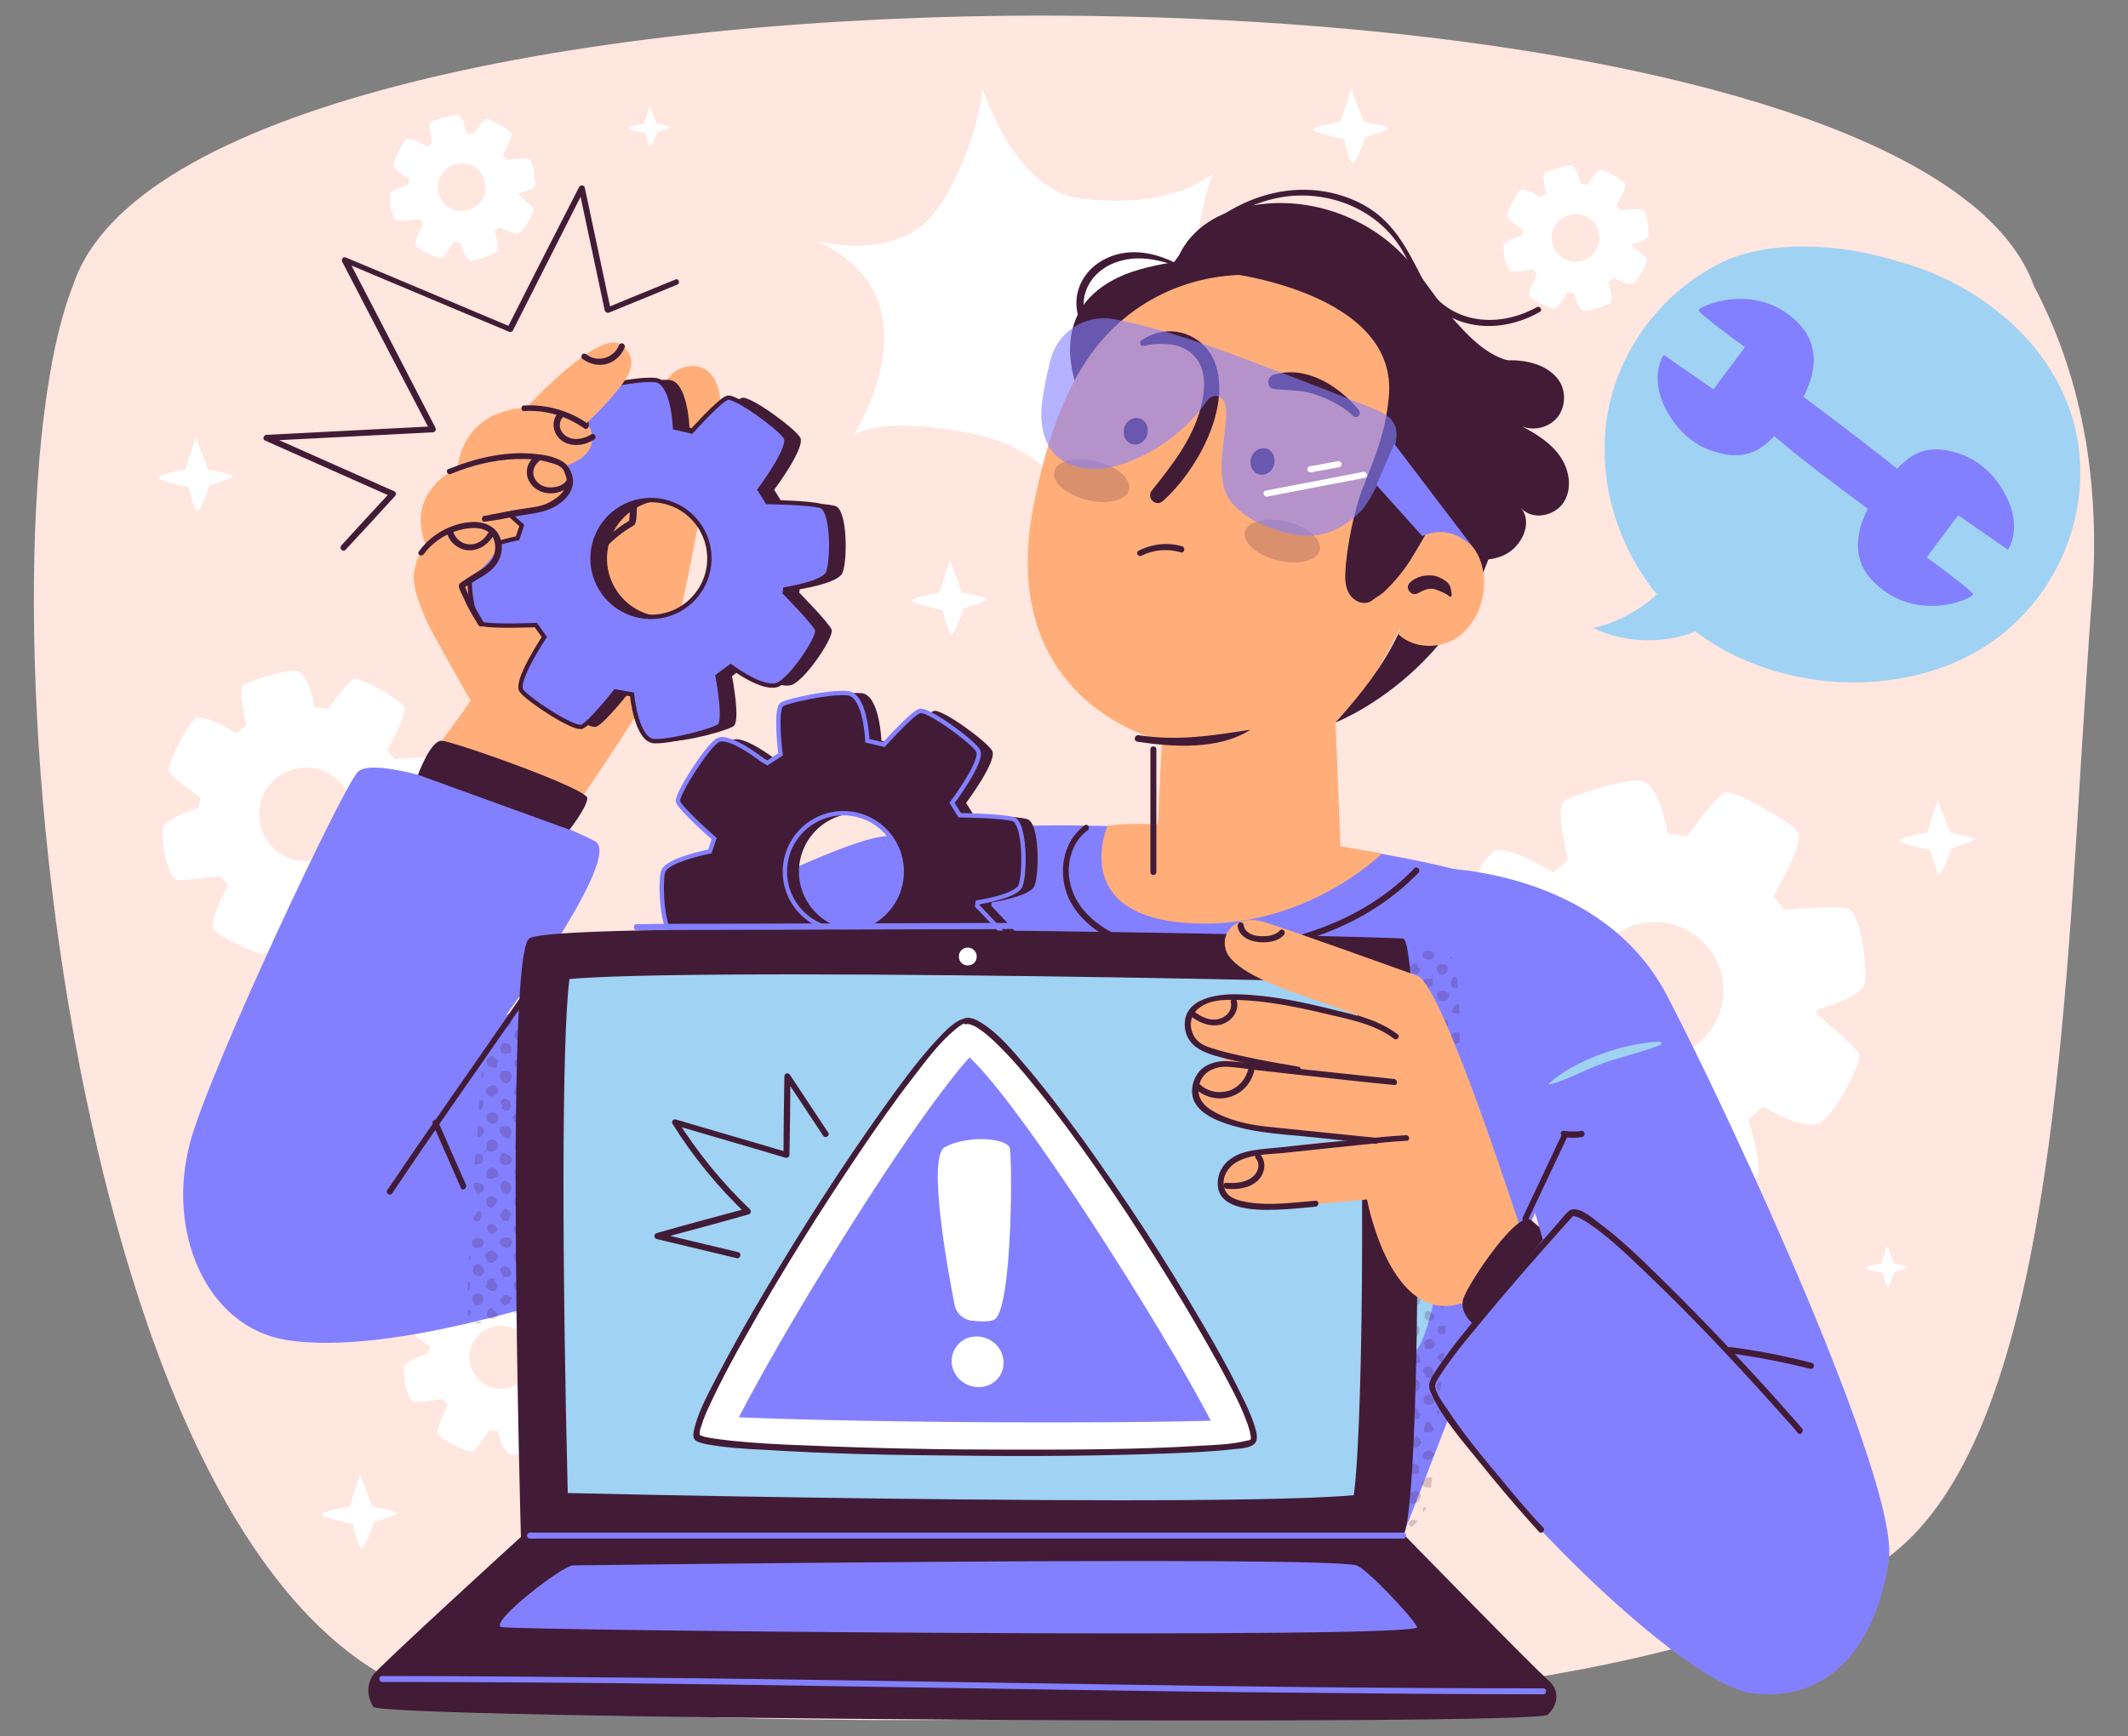 <?xml version="1.0" encoding="utf-8"?>
<!-- Generator: Adobe Illustrator 28.0.0, SVG Export Plug-In . SVG Version: 6.00 Build 0)  -->
<svg version="1.1" xmlns="http://www.w3.org/2000/svg" xmlns:xlink="http://www.w3.org/1999/xlink" x="0px" y="0px"
	 viewBox="0 0 500 408.1" style="enable-background:new 0 0 500 408.1;" xml:space="preserve">
<rect x="0" y="0" width="500" height="408.1" fill="#808080" stroke="none"/>
<style type="text/css">
	.st0{fill:#FFE6DE;}
	.st1{fill:#FFFFFF;}
	.st2{fill:#A0D2F4;}
	.st3{fill:#8380FF;}
	.st4{fill:#421B36;}
	.st5{fill:#FFAE7A;}
	.st6{opacity:0.2;fill:#421B36;}
	.st7{opacity:0.2;}
	.st8{opacity:0.6;}
	.st9{fill:#8380FF;stroke:#421B36;stroke-width:1.02;stroke-miterlimit:10;}
	.st10{fill:#421B36;stroke:#8380FF;stroke-width:1.02;stroke-miterlimit:10;}
</style>
<g id="Background_Simple">
</g>
<g id="Speech_Bubble">
</g>
<g id="Line">
</g>
<g id="Character">
	<g>
		<g>
			<g>
				<g>
					<path class="st0" d="M491.5,140.9c-0.2,2.3-0.3,4.5-0.5,6.8l0,0c-0.7,9.9-1.3,20.2-2,30.7c-4.5,74.3-9.6,159.3-44.2,186.7
						c-19.5,15.4-55,25.2-96.1,31c-83.3,11.9-189.9,8.2-235.1,4.9c-15.5-1.1-29.1-8.8-40.9-21c-17.8-18.4-31.6-47.1-41.8-80.2
						c-4.8-15.5-8.8-32-12.1-48.8C4.4,177.4,4.8,97.8,17.3,66.7c13.8-41,115.2-61.9,219.6-63c9.2-0.1,18.4,0,27.5,0.2
						c0.1,0,0.2,0,0.2,0c80.2,1.8,157.7,15.4,193.9,40.6c1.7,1.2,3.3,2.4,4.8,3.6c7.1,5.8,12.1,12.2,14.6,19.1
						c1.3,2.5,2.5,5,3.6,7.5c4.2,9.5,7,19.4,8.7,29.6C492.1,116.2,492.5,128.4,491.5,140.9z"/>
				</g>
			</g>
			<g>
				<g>
					<path class="st1" d="M200.1,102.9c0,0,21.8-32.4-8.2-46.3c0,0,19.5,5.5,28.5-7.7c9-13.2,10.5-28.1,10.5-28.1
						s7.3,24.1,23.4,25.9c22,2.5,30.7-6,30.7-6s-6.8,17.4-2.2,30.6c4.6,13.2,18.5,15,18.5,15s-25.3-1.6-34.4,13
						c-9.2,14.6-8.4,30.5-8.4,30.5s-5.9-23.3-30.4-28C203.3,97.3,200.1,102.9,200.1,102.9z"/>
				</g>
			</g>
			<g>
				<g>
					<path class="st1" d="M138.4,310.1c-1.6-0.3-6.8,0.2-6.8,0.2l-1.2-1.5c0,0,3.4-5.8,2.6-6.9c-0.8-1.1-6.9-4.7-7.9-4.2
						c-1,0.4-4,4.7-4,4.7l-2.1-0.3c0,0-0.8-5.9-3.2-5.8c-2.4,0.1-7.1,1.7-8,2.3c-0.9,0.6,0.5,6.4,0.5,6.4l-1.5,1.2l-0.7-0.3
						c0,0-4.6-2.9-5.9-1.9c-1.3,1-4.4,7.4-4.2,8.2c0.2,0.8,5,4.3,5,4.3l-0.4,1.6c0,0-5.4,1.6-5.7,3.2s0.7,8,2.4,8.1
						c1.6,0.2,6.7-0.6,6.7-0.6l1.2,1.4c0,0-3.1,6-2.2,7.1c0.9,1.1,7.1,4.3,8.1,3.8c1-0.5,3.8-4.9,3.8-4.9l2.1,0.2
						c0,0,1.1,5.8,3.5,5.6c2.4-0.2,7-2.1,7.9-2.7c0.9-0.7-0.8-6.3-0.8-6.3l1.6-1.4c0,0,4.6,2.8,6.3,1.6c1.7-1.1,4.5-6.6,4.1-7.4
						c-0.4-0.8-4.6-4.3-4.6-4.3l0-0.4c1.5-0.4,4.9-1.5,5.2-2.7C140.7,316.8,140,310.3,138.4,310.1z M117.7,326.4
						c-4.1,0-7.4-3.3-7.4-7.4s3.3-7.4,7.4-7.4c4.1,0,7.4,3.3,7.4,7.4S121.8,326.4,117.7,326.4z"/>
				</g>
			</g>
			<g>
				<g>
					<path class="st1" d="M385.8,49.2c-1.2-0.2-5.1,0.2-5.1,0.2l-0.9-1.1c0,0,2.6-4.4,2-5.2c-0.6-0.8-5.2-3.5-5.9-3.2s-3,3.5-3,3.5
						l-1.6-0.2c0,0-0.6-4.4-2.4-4.3c-1.8,0.1-5.3,1.3-6,1.7c-0.7,0.5,0.4,4.8,0.4,4.8l-1.2,0.9l-0.5-0.2c0,0-3.5-2.2-4.4-1.4
						c-1,0.7-3.3,5.6-3.1,6.2c0.2,0.6,3.8,3.2,3.8,3.2l-0.3,1.2c0,0-4.1,1.2-4.3,2.4c-0.2,1.2,0.6,6,1.8,6.1
						c1.2,0.1,5.1-0.4,5.1-0.4l0.9,1c0,0-2.3,4.5-1.7,5.3c0.7,0.8,5.4,3.2,6.1,2.8c0.7-0.4,2.8-3.7,2.8-3.7l1.6,0.1
						c0,0,0.9,4.4,2.7,4.2c1.8-0.2,5.2-1.5,5.9-2c0.7-0.5-0.6-4.8-0.6-4.8l1.2-1c0,0,3.5,2.1,4.8,1.2c1.3-0.9,3.4-4.9,3.1-5.6
						c-0.3-0.6-3.5-3.2-3.5-3.2l0-0.3c1.1-0.3,3.7-1.1,3.9-2C387.5,54.2,387,49.4,385.8,49.2z M370.2,61.5c-3.1,0-5.6-2.5-5.6-5.6
						s2.5-5.6,5.6-5.6c3.1,0,5.6,2.5,5.6,5.6S373.2,61.5,370.2,61.5z"/>
				</g>
			</g>
			<g>
				<g>
					<path class="st1" d="M124.1,37.3c-1.2-0.2-5.1,0.2-5.1,0.2l-0.9-1.1c0,0,2.6-4.4,2-5.2c-0.6-0.8-5.2-3.5-5.9-3.2
						c-0.8,0.3-3,3.5-3,3.5l-1.6-0.2c0,0-0.6-4.4-2.4-4.3c-1.8,0.1-5.3,1.3-6,1.7c-0.7,0.5,0.4,4.8,0.4,4.8l-1.2,0.9l-0.5-0.2
						c0,0-3.5-2.2-4.4-1.4c-1,0.7-3.3,5.6-3.1,6.2c0.2,0.6,3.8,3.2,3.8,3.2l-0.3,1.2c0,0-4.1,1.2-4.3,2.4c-0.2,1.2,0.6,6,1.8,6.1
						c1.2,0.1,5.1-0.4,5.1-0.4l0.9,1c0,0-2.3,4.5-1.7,5.3c0.7,0.8,5.4,3.2,6.1,2.8c0.7-0.4,2.8-3.7,2.8-3.7l1.6,0.1
						c0,0,0.9,4.4,2.7,4.2c1.8-0.2,5.2-1.5,5.9-2c0.7-0.5-0.6-4.8-0.6-4.8l1.2-1c0,0,3.5,2.1,4.8,1.2c1.3-0.9,3.4-4.9,3.1-5.6
						c-0.3-0.6-3.5-3.2-3.5-3.2l0-0.3c1.1-0.3,3.7-1.1,3.9-2C125.8,42.4,125.3,37.5,124.1,37.3z M108.5,49.6c-3.1,0-5.6-2.5-5.6-5.6
						s2.5-5.6,5.6-5.6c3.1,0,5.6,2.5,5.6,5.6S111.6,49.6,108.5,49.6z"/>
				</g>
			</g>
			<g>
				<g>
					<path class="st1" d="M102.7,178.1c-2.4-0.4-10,0.3-10,0.3l-1.7-2.2c0,0,5.1-8.6,3.9-10.3c-1.3-1.7-10.3-6.9-11.8-6.3
						c-1.5,0.7-6,7-6,7l-3.2-0.4c0,0-1.2-8.7-4.8-8.6c-3.6,0.2-10.5,2.5-11.9,3.4c-1.4,0.9,0.7,9.5,0.7,9.5l-2.3,1.8l-1-0.5
						c0,0-6.8-4.3-8.8-2.8c-2,1.5-6.6,11-6.2,12.2c0.4,1.2,7.5,6.3,7.5,6.3l-0.5,2.4c0,0-8.1,2.4-8.4,4.8
						c-0.4,2.3,1.1,11.8,3.5,12.1c2.4,0.2,10-0.9,10-0.9l1.8,2.1c0,0-4.6,8.9-3.3,10.5c1.3,1.6,10.6,6.3,12.1,5.6
						c1.5-0.7,5.6-7.3,5.6-7.3l3.2,0.2c0,0,1.7,8.7,5.2,8.3c3.5-0.4,10.4-3.1,11.7-4c1.3-1-1.2-9.4-1.2-9.4l2.3-2.1
						c0,0,6.8,4.1,9.4,2.4c2.6-1.7,6.7-9.8,6.1-11c-0.6-1.2-6.8-6.3-6.8-6.3l0-0.7c2.2-0.6,7.3-2.2,7.7-4
						C106.1,188.1,105.1,178.5,102.7,178.1z M71.9,202.4c-6.1,0-11-4.9-11-11c0-6.1,4.9-11,11-11c6.1,0,11,4.9,11,11
						C82.9,197.4,78,202.4,71.9,202.4z"/>
				</g>
			</g>
			<g>
				<g>
					<path class="st1" d="M433.9,213.4c-3.5-0.6-14.7,0.4-14.7,0.4l-2.5-3.2c0,0,7.5-12.6,5.7-15.1c-1.8-2.4-15-10.1-17.2-9.2
						c-2.2,1-8.8,10.2-8.8,10.2l-4.6-0.6c0,0-1.8-12.8-7-12.5c-5.2,0.2-15.4,3.6-17.4,4.9c-2,1.3,1,13.8,1,13.8L365,205l-1.4-0.7
						c0,0-10-6.2-12.8-4.1c-2.9,2.1-9.6,16.1-9.1,17.8c0.5,1.8,11,9.3,11,9.3l-0.8,3.6c0,0-11.8,3.6-12.3,7
						c-0.5,3.4,1.6,17.3,5.2,17.7c3.6,0.4,14.6-1.2,14.6-1.2l2.7,3c0,0-6.8,13-4.8,15.3c2,2.3,15.5,9.3,17.7,8.2
						c2.1-1.1,8.2-10.7,8.2-10.7l4.6,0.4c0,0,2.5,12.7,7.7,12.1c5.2-0.5,15.2-4.5,17.1-5.9c2-1.4-1.8-13.7-1.8-13.7l3.4-3
						c0,0,10,6.1,13.7,3.6c3.7-2.5,9.8-14.3,8.9-16.1c-0.9-1.8-10-9.3-10-9.3l0-1c3.2-0.9,10.7-3.3,11.3-5.9
						C438.8,228,437.4,214,433.9,213.4z M388.8,248.9c-8.9,0-16.1-7.2-16.1-16.1c0-8.9,7.2-16.1,16.1-16.1c8.9,0,16.1,7.2,16.1,16.1
						C404.9,241.7,397.7,248.9,388.8,248.9z"/>
				</g>
			</g>
			<g>
				<path class="st1" d="M315,28.6l2.5-7.7l2.9,7.7c0,0,5.7,1,5.8,1.5c0.1,0.5-5.5,2.2-5.5,2.2s-2.3,7.5-3.2,5.8
					c-0.9-1.7-1.7-5.4-1.7-5.4s-7.2-1.5-7.2-2.2C308.6,29.6,315,28.6,315,28.6z"/>
			</g>
			<g>
				<path class="st1" d="M452.8,195.7l2.5-7.7l2.9,7.7c0,0,5.7,1,5.8,1.5c0.1,0.5-5.5,2.2-5.5,2.2s-2.3,7.5-3.2,5.8
					c-0.9-1.7-1.7-5.4-1.7-5.4s-7.2-1.5-7.2-2.2C446.4,196.7,452.8,195.7,452.8,195.7z"/>
			</g>
			<g>
				<path class="st1" d="M43.5,110.4l2.5-7.7l2.9,7.7c0,0,5.7,1,5.8,1.5c0.1,0.5-5.5,2.2-5.5,2.2s-2.3,7.5-3.2,5.8
					c-0.9-1.7-1.7-5.4-1.7-5.4s-7.2-1.5-7.2-2.2C37.1,111.4,43.5,110.4,43.5,110.4z"/>
			</g>
			<g>
				<path class="st1" d="M442,297l1.4-4.3l1.6,4.3c0,0,3.2,0.5,3.2,0.8c0,0.3-3.1,1.2-3.1,1.2s-1.3,4.2-1.8,3.2
					c-0.5-0.9-0.9-3-0.9-3s-4-0.8-4-1.2C438.4,297.5,442,297,442,297z"/>
			</g>
			<g>
				<path class="st1" d="M82.1,354.1l2.5-7.7l2.9,7.7c0,0,5.7,1,5.8,1.5c0.1,0.5-5.5,2.2-5.5,2.2s-2.3,7.5-3.2,5.8
					c-0.9-1.7-1.7-5.4-1.7-5.4s-7.2-1.5-7.2-2.2C75.7,355.1,82.1,354.1,82.1,354.1z"/>
			</g>
			<g>
				<path class="st1" d="M151.3,29.1l1.4-4.3l1.6,4.3c0,0,3.2,0.5,3.2,0.8c0,0.3-3.1,1.2-3.1,1.2s-1.3,4.2-1.8,3.2
					c-0.5-0.9-0.9-3-0.9-3s-4-0.8-4-1.2C147.7,29.6,151.3,29.1,151.3,29.1z"/>
			</g>
			<g>
				<path class="st1" d="M220.7,139.3l2.5-7.7l2.9,7.7c0,0,5.7,1,5.8,1.5c0.1,0.5-5.5,2.2-5.5,2.2s-2.3,7.5-3.2,5.8
					c-0.9-1.7-1.7-5.4-1.7-5.4s-7.2-1.5-7.2-2.2C214.3,140.3,220.7,139.3,220.7,139.3z"/>
			</g>
		</g>
		<g>
			<path class="st2" d="M485.4,93.9c-6.5-15.8-22.3-28.1-40-32.6l0.1,0c-12.7-4-30.2-5.2-41.6,0.7c-11.4,5.8-19.8,15.8-24,27.1
				c-6.1,16.6-2.3,36.2,9.4,50.6c-4.2,3.8-9.3,6.6-14.9,7.9c7.4,3.6,16.4,3.8,24,0.8c0.2,0.1,0.3,0.3,0.5,0.4
				c19,14.1,48,15.5,67.4,3.2C485.8,139.5,494,114.6,485.4,93.9z"/>
			<g>
				<path class="st3" d="M446.6,109.3c4.6-4.5,9.1-4.2,13.7-2.7c4.7,1.5,8.4,5.1,10.7,9.3c2.3,4.1,3.2,9.3,0.8,13.3l-11.7-8.1
					l-7.4,9.9c0,0,10.9,7.9,10.9,8.7c0,0.9-13,6.9-23-2.6C430.6,127.8,441.6,114.1,446.6,109.3z"/>
				<path class="st3" d="M416.1,103.3c-4.6,4.5-9.1,4.2-13.7,2.7c-4.7-1.5-8.4-5.1-10.7-9.3c-2.3-4.1-3.2-9.3-0.8-13.3l11.7,8.1
					l7.4-9.9c0,0-10.9-7.9-10.9-8.7s13-6.9,23,2.6S421.1,98.4,416.1,103.3z"/>
				<path class="st3" d="M420.8,91.1c0,0,31.9,23.5,32.5,26c0.6,2.6-6.2,8.5-6.2,8.5s-33.7-24.3-33.5-26.7
					C413.9,96.6,420.8,91.1,420.8,91.1z"/>
			</g>
		</g>
		<g>
			<path class="st4" d="M158.7,65.7c-5.4,2.2-10.8,4.4-16.1,6.6c0.3,0.2,0.6,0.3,0.9,0.5c-2-9.6-4.1-19.1-6.1-28.7
				c-0.1-0.6-1-0.7-1.3-0.2C130.4,55,124.8,66,119.2,77.1c0.3-0.1,0.5-0.2,0.8-0.3c-12.9-5.4-25.8-10.9-38.8-16.3
				c-0.6-0.3-1.1,0.6-0.8,1c6.9,13.3,13.8,26.6,20.7,39.8c0.2-0.4,0.4-0.7,0.6-1.1c-13,0.7-26.1,1.3-39.1,2c-0.6,0-1,1-0.4,1.3
				c9.9,4.4,19.8,8.8,29.7,13.2c0-0.4-0.1-0.7-0.1-1.1c-3.9,4.2-7.8,8.4-11.6,12.6c-0.6,0.7,0.4,1.7,1,1c3.9-4.2,7.8-8.4,11.6-12.6
				c0.3-0.3,0.3-0.9-0.1-1.1c-9.9-4.4-19.8-8.8-29.7-13.2c-0.1,0.4-0.2,0.9-0.4,1.3c13-0.7,26.1-1.3,39.1-2c0.5,0,0.9-0.6,0.6-1.1
				C95.5,87.3,88.6,74,81.7,60.7c-0.3,0.3-0.5,0.7-0.8,1c12.9,5.4,25.8,10.9,38.8,16.3c0.3,0.1,0.7-0.1,0.8-0.3
				c5.6-11.1,11.2-22.1,16.8-33.2c-0.4-0.1-0.9-0.1-1.3-0.2c2,9.6,4.1,19.1,6.1,28.7c0.1,0.3,0.5,0.6,0.9,0.5
				c5.4-2.2,10.8-4.4,16.1-6.6C159.9,66.7,159.5,65.3,158.7,65.7L158.7,65.7z"/>
		</g>
		<g>
			<path class="st3" d="M220.2,196.1c-5.4,1.1-17.6,9.3-20.4,16.7c-2.8,7.4-36.8,134-20.1,143.3s134.5,27.8,141.5,21
				c7.2-7,19.2-50,43.5-100.5c19.6-40.7,7.5-57.6-0.8-63.8C345.3,198.8,251.7,189.6,220.2,196.1z"/>
			<path class="st2" d="M331.8,297.1c-1-1.2-1.7-2.5-2.2-3.9c-1.1-2.9-0.6-4-4.1-2.1c-4.1,2.3-7.2,7.1-11,9.9
				c-12.4,9.3-18.5-8-21.4-17.7c-0.3-1.1,1.3-1.5,1.7-0.5c2.4,6.5,8,20.8,17.1,15.3c5.3-3.2,8.5-10,14-12.9c2.1-1.1,4.2-1,5.8,0.8
				c1,1.2,1.1,2.7,1.6,4.1c1,2.9,2.8,5.1,5.1,6.3c1.3-10.1,1.4-20.4-0.3-23c-2.5-3.9-32.2-9.3-43.5-7.8c-2.3,0.3-4.1,2-4.6,4.2
				c-2,9.3-7.6,38-2.8,43.6c2.8,3.2,41.1,12.1,46.2,3.1c1.8-3.2,3.3-8.9,4.3-15.2C335.4,300.5,333.4,299.2,331.8,297.1z"/>
			<path class="st5" d="M260.2,194.1c0,0-9,20.8,18.5,22.8c27.5,2.1,46-16.3,46-16.3S276.6,191.5,260.2,194.1z"/>
			<g>
				<path class="st4" d="M254.8,194c-5.2,3.9-6.3,11.3-3.7,17.1c3.2,6.8,10.4,10.6,17.4,12.1c7.5,1.6,15.5,1.5,23.1,0.7
					c7.3-0.8,14.6-2.4,21.5-5.3c7.6-3.1,14.5-7.6,20.2-13.5c0.6-0.7-0.4-1.7-1-1c-9.5,9.9-22.4,15.4-35.8,17.7
					c-6.8,1.1-13.8,1.4-20.7,0.9c-7.3-0.5-14.9-2.3-20.2-7.7c-2.7-2.7-4.4-6.3-4.5-10.2c0-3.7,1.4-7.4,4.4-9.6
					C256.3,194.7,255.6,193.4,254.8,194L254.8,194z"/>
			</g>
			<path class="st6" d="M333.7,306.1c-0.8,0-1.6,0-2.4,0c-0.1,0-0.2,0-0.3,0c0.6-0.7,0.8-0.9,1-1.7
				C333.4,304.4,333.8,304.7,333.7,306.1z M327.2,306.1c0-0.9-1.1-1-1.8-1.4c-0.5,0.4-1,0.8-0.9,1.4c0.1,0,0.2,0,0.3,0
				C325.6,306.1,326.4,306.1,327.2,306.1z M312.9,304.6c-0.7,0.2-1.4,0.6-1.4,1.5c0.9,0,1.8,0,2.7,0
				C313.9,305.5,313.5,304.9,312.9,304.6z M320.2,305.1c-0.6-0.4-1.2-0.4-1.9-0.2c-0.1,0.4-0.2,0.7-0.3,1.1c0.8,0,1.6,0,2.4,0
				C320.3,305.8,320.2,305.5,320.2,305.1z M337.5,306.1c0.8,0,1.6,0,2.4,0c-0.1-0.7-0.6-0.9-1.1-1.3c-0.4,0.1-0.8,0.3-1.3,0.4
				c-0.1,0.3-0.3,0.6-0.4,0.9C337.3,306.1,337.4,306.1,337.5,306.1z M330.2,278.7c0.1,0.1,0.3,0,0.5-0.1c-0.2-0.4-0.3-0.7-0.4-1.1
				c0.7-1,0.6-1.2-0.6-2.5c-0.5,0.5-0.9,0.5-1.6,0.3c-0.2,0.6-0.4,1.1-0.6,1.5C327.9,278.1,329.5,277.7,330.2,278.7z M324.3,261
				c0.5,0.9,2.1,0.7,2.9,0.1C328.2,258.1,323.9,258.4,324.3,261z M323,268.5c-3-0.1-1.9,4.4,0.8,2.7c0.2-0.3,0.3-0.6,0.4-0.8
				C323.8,269.2,323.8,269.2,323,268.5z M335.8,278.1c0.4-0.2,0.7-0.4,1.1-0.6c0.2-1.2,0.1-2.2-1.2-2.6
				C333.7,275.6,333.7,277.6,335.8,278.1z M328.2,284.4c0.3,0.1,0.5,0.2,0.9,0.3c0.5-0.2,1-0.5,1.4-0.8c0.1-0.5,0.1-0.8,0.1-1.3
				C329,280.7,326.8,282.6,328.2,284.4z M321.7,243c-1.4,1.3,1.7,4,2.6,1.4C324,242.7,323.1,242.1,321.7,243z M330.8,286.2
				c0.1,1.9,2.9,1.8,3.2,0.1c-0.4-0.6-0.7-1.1-1.1-1.7C331.9,284.8,331.5,285.6,330.8,286.2z M340.5,273.3c-0.5-0.5-1-1.1-1.5-1.6
				C335.2,272.6,339.4,276.8,340.5,273.3z M327.1,233c-0.6-0.3-1.1,0.6-1.8,0.2C321.7,235.4,328.6,237.5,327.1,233z M341,269.5
				c-0.4,1,0.4,1.9,1.3,2c0-1,0.1-2,0.1-2.9C341.9,268.6,341.3,268.9,341,269.5z M323.9,284c0-0.6,0-1.1,0-1.7
				c-0.5-0.3-1-0.5-1.5-0.8C319.8,282.9,322.3,285.6,323.9,284z M341.9,277.8c0.1-1,0.1-1.9,0.1-2.9c-0.2,0-0.4,0-0.6,0.1
				C340.4,276.4,340.9,277.8,341.9,277.8z M318.8,245.8l-0.3,2c0.5,0.5,1.1,0.8,1.4,1C321.4,247.5,320.6,245.3,318.8,245.8z
				 M340.5,280.5c-0.2-0.5-0.3-1.1-0.3-1.7c-0.7-0.2-1.2-0.6-1.9-0.3c0.1,0.1,0.2,0.2,0.3,0.3c-0.4,0.2-0.9,0.5-1.3,0.7
				C337.7,280.9,339.6,281.6,340.5,280.5z M317.4,283.1c0.2-1.9-2.5-2.1-2.7-0.2C314.6,284.4,317.7,285.1,317.4,283.1z M324.5,286.3
				c0.6,1.3,0.8,1.4,2,1.3c0.4-0.5,0.3-1.3,0.9-1.7C327.1,284.3,324.6,284.5,324.5,286.3z M326.8,274.6c0.6-1.1,0.6-1.3-0.1-2.6
				c-1.6-0.1-1.9,0-2.4,1.3C325,273.9,325.7,275.1,326.8,274.6z M333.9,272.9c-1.6-2.2-4.2-0.1-1.8,1.8
				C333.3,275,334.2,274,333.9,272.9z M328.9,262.1c-1.9,0.5-1.1,2.7,0.5,3C331.1,264.5,330.8,261.9,328.9,262.1z M329.6,268.7
				c-1.7,0.1-2.4,1.7-1.2,2.6C330.3,272,331.7,269.7,329.6,268.7z M340.9,289c-0.2,0.6,0,1.2,0.3,1.6c0-0.7,0.1-1.3,0.1-2
				C341.2,288.8,341,288.9,340.9,289z M318.4,280.8c1.1,0.6,1.8,0,2.7-0.7C320.8,277.6,317.1,278.2,318.4,280.8z M322.9,275
				c-1.2,0.4-1.2,0.4-2,1.4C321.2,279.7,325.8,276.4,322.9,275z M336.9,269.7c-1-1.7-2.2-1.3-2.6,0.6
				C334.7,272.5,337.6,271.6,336.9,269.7z M332.5,222.7c0.1,0,0.1-0.1,0.2-0.1c-0.3,0-0.6-0.1-0.8-0.1
				C332,222.6,332.2,222.7,332.5,222.7z M323.4,223.1c-0.5,0-1,0.1-1.4,0.3l-0.3,2c0.1,0.1,0.1,0.1,0.2,0.2
				C323.8,226.3,324.9,224.6,323.4,223.1z M343,245c0-0.7,0-1.5,0-2.2c-0.7-0.5-1.9-0.1-2.2,1C340.9,245.3,342.1,245.6,343,245z
				 M314.1,279.1l-0.3,1.9C314.3,280.2,314.3,279.6,314.1,279.1z M324.6,280.5c0.9,1.2,3.1,0.8,2.6-0.9
				C326.5,277.7,324,278.6,324.6,280.5z M313.6,285.1c-0.1-0.1-0.2-0.2-0.3-0.3l-0.4,3c0.1,0,0.1,0,0.2,0.1
				C314.3,286.9,314.5,286.2,313.6,285.1z M340.5,233.5c-0.9-0.8-2.8-1.2-2.9,0.5C337.7,236.1,340.8,235.6,340.5,233.5z
				 M341.3,251.5c0.6,0.1,1.2,0.1,1.6-0.1c0-0.8,0-1.5,0-2.3C341.9,248.3,340,250.5,341.3,251.5z M317.6,263.4
				c-0.6-0.6-0.7-0.7-1.2-1l-0.4,2.5C316.9,264.8,317.6,264.2,317.6,263.4z M326.8,268.1c1.3-1.3-1-4.3-2.2-1.9
				c0.2,0.6,0.4,1.3,0.7,1.9C325.7,268.1,326.2,268.1,326.8,268.1z M319.4,259.2c-2.3,0-1.3,2.4,0.3,2.6
				C321.3,261.4,321.2,259.3,319.4,259.2z M341,230.6c-0.5,1.4,0.7,1.9,1.6,1.5c-0.1-0.9-0.2-1.7-0.3-2.5
				C341.8,229.5,341.2,229.7,341,230.6z M331.4,259.4c-0.1,0.4-0.2,0.7-0.4,1.1c0.2,0.3,0.5,0.7,0.7,1.1c1.8,0.5,1.8-0.9,1.9-2.3
				c-0.4-0.2-0.7-0.5-1.1-0.7C332.1,258.9,331.8,259.2,331.4,259.4z M320.6,254.7c0.4-1.7-1.2-2.6-2.5-1.6
				C316.7,254.4,319.6,255.7,320.6,254.7z M323.3,256.1c-0.7-0.3-1.9-0.8-2.1,0.4c-0.2,1.6,1,2.3,2.4,1.8
				C323.6,257.5,324,256.6,323.3,256.1z M325.9,229.4c0.3-0.4,0.7-0.6,0.6-0.8c-0.3-0.8,0.6-0.8,0.7-1.4
				C326.5,225.3,322.1,227.1,325.9,229.4z M341.5,225.6c-0.2-0.4-0.4-0.7-0.6-0.8c0,0-0.1,0-0.1,0c0,0-0.1,0.1-0.1,0.1
				C340.9,225.3,341.2,225.5,341.5,225.6z M334.3,289.3c0.2,0.5,0.4,1,0.6,1.5c0.8,0.2,0.8,0.2,1.7,0
				C338.1,289.1,335.4,287.1,334.3,289.3z M331.1,280.5c0.5,1.1,2.7,0.8,2.4-0.7c0,0,0,0,0,0C333.7,277.4,330.4,278.6,331.1,280.5z
				 M334.9,251.7c1.3,0,3.2-0.7,1.8-2.1C335.3,248.4,333.3,250.8,334.9,251.7z M330.4,257.8c-0.3-1-0.1-2.4-1.4-2.1
				c-0.6,0.1-1.5,0.5-1.2,1.3C328.1,258.3,329.3,258.9,330.4,257.8z M337.3,286.5c0.7,1.3,2.6,1.3,3.1-0.2c-0.1-0.3-0.2-0.6-0.3-0.9
				C338.9,284.8,337.8,285.2,337.3,286.5z M318.9,300.7c0.5-0.3,0.9-0.7,1.6-0.6c1.7-0.8-1.6-3.6-2.5-0.8
				C318.4,299.6,318,300.4,318.9,300.7z M317.3,258c0.2-0.6,0.2-1,0-1.4l-0.2,1.4C317.2,258,317.2,258,317.3,258z M333.7,240.4
				c-0.4-0.6-0.9-0.9-1.5-1c-0.7,0.3-1,0.9-1.2,1.6C331.9,242.9,333.6,242.3,333.7,240.4z M334.2,243.1c0,0.8,0.3,2,1.2,1.9
				C338.3,244.7,336.4,241.1,334.2,243.1z M337.6,253c-0.5,1.4,0.6,1.6,1.5,2.1c1.1-0.5,1.1-0.5,1-1.8
				C339.1,252.7,338.7,251.9,337.6,253z M335.8,236.1c-0.5,0.6-1.4,0.6-1.7,1.3C334.7,240.3,339.5,237.1,335.8,236.1z M338.9,258.9
				c-0.7,0.1-1.1,0.5-1.3,1.1C338.5,263.6,342.6,259.6,338.9,258.9z M340.9,263.6c0.3,0.4,0.5,0.6,0.7,1c0.3-0.1,0.6-0.1,1-0.1
				c0-0.7,0.1-1.4,0.1-2.1C341.8,262,340.8,262.2,340.9,263.6z M321,240.9c-0.4-0.8-0.4-0.8-1.3-1.5l-0.4,2.5
				C319.9,242.1,320.6,241.8,321,240.9z M323.7,264.3c0.4-1.7-0.6-1.9-2-2.1c-0.3,0.5-0.5,1-0.7,1.4
				C321.5,264.4,323.3,265.6,323.7,264.3z M328.5,251.8c0.7-0.4,2.1-0.3,2-1.2c-0.4-0.8-1-1.9-2-1.3
				C327.5,250.7,327.5,250.9,328.5,251.8z M339.8,226.9c-0.9-0.8-2.8-0.1-2.1,1.3C338.4,230.1,341.2,228.5,339.8,226.9z
				 M310.8,302.3l-0.2,1.3C311.1,303.2,311,302.7,310.8,302.3z M342.8,258.1c0-0.8,0-1.5,0.1-2.2c-0.6-0.3-1.4,0.5-2.4,1.3
				C341,257.9,342,258.3,342.8,258.1z M323.6,249.9c-1.4-1-2.8-0.3-2.4,1.5C322.5,252.6,324.2,251.4,323.6,249.9z M332.7,265.5
				c-2.7,0.2-1.6,1.8,0.1,2.8C334.2,267.9,333.9,266,332.7,265.5z M321.3,237.8c0.5,0.9,1.5,0.7,2.3,0.6
				C325.5,237.5,321.8,234.4,321.3,237.8z M331,292.7c0.2,0.4,0.4,0.8,0.5,1.1c0.5,0.1,0.9,0.2,1.3,0.3
				C335.1,292.3,332.6,290.4,331,292.7z M315.5,269.1l-0.3,1.8c0.9,0.5,1.5,0.3,2.4-0.5C317.6,269.2,316.3,268.8,315.5,269.1z
				 M323.2,232.2c0.2-0.7,0.3-1.4,0.5-2.1c-0.6-0.5-1.1-0.6-1.8-0.6C320.5,230.7,321.5,232.2,323.2,232.2z M320.7,233.6
				c0-0.1-0.1-0.1-0.1-0.2l-0.2,1.2C320.6,234.4,320.7,234,320.7,233.6z M336.3,303.7c0.9-0.9,1-2.2-0.5-2.3
				C333,301.2,334.9,304.9,336.3,303.7z M333.3,246.9c-0.4-0.2-0.1-0.7-0.6-1c-0.6,0.2-1.4,0.2-1.6,1.1c0.6,0.9,1,1.9,2.3,1.5
				c0.2-0.3,0.4-0.6,0.6-0.9C333.8,247.3,333.6,247.1,333.3,246.9z M337,256.9c-0.2-0.9-1.2-1.1-2-1.2c-0.3,0.8-0.3,0.8-0.9,1.3
				C334.9,258.3,336.8,258.9,337,256.9z M328.5,238.5c0.6,0,1-0.1,1.5-0.1c0.3-0.4,0.5-0.8,0.8-1.3c-0.7-0.6-1.5-0.8-2.3-0.8
				c-0.3,0.4-0.6,0.8-1,1.2C327.9,237.8,328.2,238.2,328.5,238.5z M331.5,235.3c1.5,0.1,2.7,0,2.2-1.7
				C332.1,232.7,330.4,233.3,331.5,235.3z M326.2,222.4c-0.2,0-0.4,0-0.6,0c0.1,0,0.2,0.1,0.4,0.1
				C326,222.4,326.1,222.4,326.2,222.4z M325.5,245.7c-0.7,0.4-0.3,1.2-0.8,1.7c0.8,1.7,2.2,1.3,2.5-0.4
				C326.9,246.1,326.2,245.9,325.5,245.7z M335.1,282c-1.5,0.1-0.2,1.5-0.1,2.3c1,0,1.5-0.3,2.3-1.1
				C337,282.2,335.9,282.2,335.1,282z M316.1,301.1c-0.5,0.7-1.3,1.1-1.4,1.9c0.5,0.5,1,0.8,1.5,1.3
				C318.2,303.5,317,302.2,316.1,301.1z M322.9,295.2c-0.5-1.2-1.6,0.1-1.6,1c0.6,1.5,3.6,1.2,2.7-0.5
				C323.7,295.6,323,295.7,322.9,295.2z M322.9,288.2c-1.9,0.6-2,2.1-0.1,2.8c0.5-0.4,1-0.9,1.5-1.5
				C323.8,289,323.3,288.6,322.9,288.2z M330.5,244c-0.2-0.5-0.5-0.9-0.7-1.3c-1.3-0.4-1.4-0.3-1.9,1.3
				C328.1,245.5,330,245.2,330.5,244z M339.9,247.8c0.1-0.5,0.1-0.9,0.2-1.5c-0.3-0.2-0.6-0.3-1-0.5c-0.9,0.3-1.5,0.7-1.8,1.4
				C338.5,248.5,338.5,248.5,339.9,247.8z M334.4,262.8c0.3,0.7,0.6,1.4,1,2.2c0.8-0.5,1.5-0.6,2-1.4
				C336.6,262.4,335.4,261.8,334.4,262.8z M327.1,252.9c-0.5-0.7-1.7-0.7-2.1,0.1c0.1,0.2,0.2,0.4,0.3,0.6c-0.1,0.2-0.2,0.4-0.4,0.7
				C325.8,256.1,327.6,254.3,327.1,252.9z M326.8,239.6c-1.2-0.8-2.1,0.4-2,1.6C325.8,242.7,328.1,241.3,326.8,239.6z M339,265.4
				c-1.9,0.4-1.6,2.1,0,2.7c0.6-0.3,1.2-0.6,1.4-1.2C339.9,266.5,339.2,266.2,339,265.4z M332.7,226.4c-3.6,0.6,0.6,4.7,1.1,1
				c-0.1,0.1-0.2,0.1-0.3,0.2C333.2,227.2,333,226.8,332.7,226.4z M312.3,298.1c-0.2,0.3-0.4,0.7-0.6,1c0.2,0.6,0.3,1,0.4,1.5
				c1.1-0.1,1.8-0.7,2.3-1.5C313.7,298.4,313.7,298.4,312.3,298.1z M337.7,240.5c0.2,0.4,0.4,0.8,0.6,1.2
				C342,242.6,339.7,237.3,337.7,240.5z M337,224.4c-0.1-1.3-3.5-1.5-2.6,0.7C335.3,225.7,336.9,225.8,337,224.4z M320.1,265.6
				c-1,0.1-3.2,1.6-1.4,2.3C320.2,268.3,321.5,266.7,320.1,265.6z M329,232.5c1.3-0.5,1.5-1.4,0.8-2.5
				C327.7,229.3,327.5,231.5,329,232.5z M333.7,299c-0.2-1-2.2-0.8-2.7-0.2C332,300.5,333.5,301.8,333.7,299z M341.1,237.9
				c0.7,0.3,1.4,0.4,1.8,0.3c0-0.7,0-1.4-0.1-2c-0.1-0.1-0.3-0.2-0.4-0.3C341.7,236.3,341.2,236.9,341.1,237.9z M312.9,294.4
				c1.4-0.3,1.8-2.3,0.2-2.6c-0.3,0.1-0.6,0.2-0.9,0.3l-0.2,1.3C312.3,293.8,312.7,294.1,312.9,294.4z M315.2,277.5
				c0.9,0.8,1.8,0.2,1.9-0.9C316.6,274.4,313.5,275.9,315.2,277.5z M316,288.4c-1,0.2-1.1,0.9-1.2,1.7c0.4,0.4,0.9,0.6,1.5,0.8
				c0.4-0.3,0.7-0.5,1.2-0.8C317.2,289.1,316.5,288.8,316,288.4z M335.4,232.3c0.5-0.3,0.9-0.5,1.3-0.7c0-0.6-0.1-1.1-0.1-1.7
				c-0.9,0.2-1.9-0.1-2.4,0.9C334.5,231.3,334.7,231.9,335.4,232.3z M325.7,298.1c-0.3-0.4-0.5-0.4-1.1,0.2c0.2,1.4,0.3,2.1,2,2.2
				C328.1,299.5,326.3,298.9,325.7,298.1z M325.5,291.9c-2.3,1.6,1.1,3.1,2,1C327.1,291.9,326.2,292.1,325.5,291.9z M338.8,298.3
				c-2.3,0.4-0.7,2.2,0.8,2.4C340.3,300,340.2,298,338.8,298.3z M321.3,302.8c0.4,0.7,1.1,0.3,1.6,0.7c0.5-0.2,0.9-0.5,1.4-0.7
				C323.7,301,321.7,300.9,321.3,302.8z M341.7,282.8c-0.2,0.1-0.3,0.1-0.5,0.1c0,0.5,0,0.9,0,1.3c0.1,0,0.3,0.1,0.4,0.1
				C341.6,283.9,341.6,283.4,341.7,282.8z M328.6,297.2c0.3,0,0.6,0,0.8,0c0.4-0.4,0.8-0.9,1.2-1.3c-0.5-0.8-1.2-1-2.1-1.1
				C327.9,295.6,328.3,296.3,328.6,297.2z M331,253.5c0.9,0.4,0.8,1.8,1.9,1.5C334.7,254.1,331.9,251.4,331,253.5z M328.2,302.9
				c0.7,0.7,2.6,1.4,2.5-0.2C330.3,301.3,328.6,301.2,328.2,302.9z M316.2,295.2c-2.5,0-1.5,2.1,0.5,2.3
				C317.8,296.6,316.5,295.9,316.2,295.2z M330.5,224.5c-0.3-0.5-0.5-0.9-0.7-1.3C327.2,222.7,327.8,226.9,330.5,224.5z
				 M334.8,296.7c1.2,1,1.7,0.3,2.4-0.7C336.7,294.6,334,295.3,334.8,296.7z M339.6,291.6c-0.9,0.3-1.8,0.1-1.9,1.3
				c0.4,0.4,0.7,0.8,1.3,1.1c0.4-0.3,0.8-0.5,1.3-0.8C339.8,292.6,339.7,292.2,339.6,291.6z M319.4,275c1.6-1.5,2.1-3.1-0.8-2.3
				C318.8,273.7,318.2,274.4,319.4,275z M330.1,291.2c0.2-1.1,0.1-2-0.6-2.9c-1.1,0.6-1.1,0.6-1.3,1.4
				C328.8,290.4,329.3,290.8,330.1,291.2z M319.7,287.6c1.6-0.3,0-3.5-0.9-2.3c0.1,0.2,0.2,0.4,0.3,0.5c-0.2,0.2-0.4,0.4-0.6,0.6
				C319,286.9,319.3,287.2,319.7,287.6z M318.8,293.4c0.6-0.7,1.3,0,1.8-0.5c-0.1-0.7-0.6-0.9-1.1-1.2
				C318.8,291.9,317.5,293.2,318.8,293.4z M341.5,282.1c0.1,0.1,0.1,0.1,0.2,0.1c0-0.1,0-0.2,0-0.3
				C341.7,281.9,341.6,282,341.5,282.1z M314.2,306.1c-0.9,0-1.8,0-2.7,0c-0.2,1.1,1,1.5,1.9,1.4c0.6-0.2,0.8-0.9,1.1-1.4
				C314.3,306.1,314.3,306.1,314.2,306.1z M320.4,306.1c-0.8,0-1.6,0-2.4,0c-0.1,0-0.2,0-0.3,0c0.3,1.6,2.9,1.8,3.3,0
				C320.8,306.1,320.6,306.1,320.4,306.1z M325.2,307.4c1.6,0.3,2-0.2,2-1.3c-0.8,0-1.6,0-2.4,0
				C324.8,306.6,324.8,307.1,325.2,307.4z M338.7,307.5c0.5-0.4,1.1-0.6,1.4-1.1c0-0.1,0-0.2,0-0.3c-0.1,0-0.1,0-0.2,0
				c-0.8,0-1.6,0-2.4,0C337.8,306.7,338.4,306.9,338.7,307.5z M332.7,307.2c0.4-0.4,0.7-0.8,1-1.1c-0.8,0-1.6,0-2.4,0
				C331.3,306.9,332.2,306.9,332.7,307.2z M332.7,350.3c-1,0.4-2.2,0.9-1.2,2.1c-0.2,0.2-0.3,0.4-0.4,0.7
				C333.1,354.5,335.1,351,332.7,350.3z M327.5,312.7c-0.5-0.9-1.9-2.5-2.6-1c0.1,0.9,0,1.1-0.3,2
				C325.8,314.7,327.1,314.3,327.5,312.7z M333.1,357.5c-0.2-0.1-0.5-0.3-0.9-0.3c-0.8,0-1.2,0.6-1.2,1.2l0.7,0.4
				C331.7,358.8,332.3,358.4,333.1,357.5z M317.2,315.1c-1.2-1.4-2-0.3-2.7,0.9C315.4,318,318.8,317.3,317.2,315.1z M307.7,338.6
				c-0.3-0.9-1-1.4-1.8-1.4l-0.3,2.4C306.3,340.1,307.5,340,307.7,338.6z M320.3,331c-1.3-0.8-2,0.6-2.6,1.5c1.3,1.6,2,1.5,3.2-0.2
				C320.7,331.9,320.5,331.5,320.3,331z M307.9,325.8c-0.1-0.3-0.2-0.6-0.3-0.8l-0.2,1.5C307.6,326.3,307.7,326.1,307.9,325.8z
				 M328.4,349.6c2,0.2,2.5-0.4,2.2-2.3C329.2,346.3,327.1,348,328.4,349.6z M312.3,314.1c1.1-0.1,1.5-1,2.1-1.5
				C313.3,310,309.4,312.2,312.3,314.1z M335,347.3c-0.2,0.5-0.5,0.8-0.9,1.2c0.2,1.2,1.2,1,2.1,1.2c0.1-0.7,0.2-1.5,0.3-2.4
				C336.2,347.2,335.8,347.2,335,347.3z M309.5,334c-1.4,0.4-1.4,1.6-0.9,2.8C310.8,337.6,311.9,334.5,309.5,334z M311.6,326.1
				c0.6,0.2,0.5,1,1.2,1.3c0.4-0.3,0.8-0.7,1.2-1C314.2,323.9,311.3,323.2,311.6,326.1z M331.1,326.2c0.4,0.4,0.7,0.8,1.1,1.1
				c0.9-0.2,1.3-0.8,1.5-1.6C333.5,323.2,331,324.2,331.1,326.2z M309,314.9l-0.3,2.1c0.3,0.3,0.6,0.4,1.1,0.4
				c0.5-0.5,0.9-0.9,1.4-1.4C310.6,315,309.7,314.5,309,314.9z M317,308.5c-1.5-1-2,0.2-2.6,1.4C315.9,311.3,318.4,310.7,317,308.5z
				 M313.1,337.3c-1.7,0.3-2,1.5-1.2,2.6c0.4,0.6,1.1,0.2,1.6,0C315,339.3,313.7,338.1,313.1,337.3z M331.1,339.2
				c0.7,1.6,2.1,1.3,2.9-0.1c-0.1-0.6-0.4-1.1-1.1-1.5C332.1,338.1,330.1,338,331.1,339.2z M310.8,309.2c0-0.7-0.4-1.1-0.8-1.2
				l-0.4,2.7C310.3,310.8,311.1,310.4,310.8,309.2z M325.6,344c-0.3,0.2-0.8,0.3-1,0.7c-0.1,2.4,1.6,2.6,2.9,0.7
				C327.2,344.5,326.5,344.1,325.6,344z M334.3,322c0.6,1.9,0.7,1.9,2.6,1.8c-0.3-0.9,0.1-1.7-0.5-2.4
				C335.7,321,334.6,321,334.3,322z M330.7,355.4c-0.4-0.8-0.8-1.5-1.9-1.6C326,354.8,329.8,358,330.7,355.4z M327.3,338.2
				c-0.7-1.4-3.6-0.8-1.7,0.6c-0.7,0.6-0.7,0.6-0.4,1.3C326.3,340.5,328,339.5,327.3,338.2z M338.5,327c0.1-0.8,0.1-1.6,0.2-2.4
				c-0.7,0.1-1.3,0.8-1.1,1.8C337.9,326.7,338.2,326.9,338.5,327z M318.8,344c-1.3,0.5-0.7,2.1-0.1,2.9
				C321,346,321.4,344.5,318.8,344z M328.8,308.1c-2.5,1.9,0.7,4.5,1.7,1.5C329.8,308.7,329.8,308.7,328.8,308.1z M317,343
				c0.8-1.7-1-3.1-2.3-1.7C314.9,342.8,315.3,344,317,343z M320.7,319.2c-0.6-1.7-2.4-1.9-2.7,0.1
				C318.6,321,320.1,320.9,320.7,319.2z M308.6,321.6c-0.1,0.6-0.3,1.2,0.1,1.9C311.9,324.1,311.8,320.1,308.6,321.6z M311.8,331.5
				c-0.4,2.2,1.7,2.8,2.6,0.7C313.6,330.7,313.1,330.6,311.8,331.5z M316.5,327.7c-1,0.1-1.3,0.7-1.7,1.4
				C314.6,331.3,320,329.8,316.5,327.7z M332.3,320.6c0.5-0.2,1-0.3,1.4-0.4c0.2-0.8-0.3-1.3-0.6-2c-0.9-0.3-2.1-0.2-2.2,1.1
				C331.3,319.7,331.8,320.1,332.3,320.6z M322.7,308.2c-0.5,0.1-0.9,0.3-1.3,0.4c-0.2,1.6,0,1.7,1.4,2c0.4-0.3,0.9-0.6,1.5-0.9
				C324.1,308.5,323.2,308.5,322.7,308.2z M322.1,349.7c1.9,0.8,2.3-1.2,0.9-2.4C321.6,347.6,320,349,322.1,349.7z M312.1,344.1
				c-1.7,3.1,2.5,3.4,1.9,0.3C313,344,313,344,312.1,344.1z M308.7,330c0.6,0,1.1,0,1.6,0C312.9,327.3,306.4,327,308.7,330z
				 M334.3,354.6c0.1,0.3,0.1,0.5,0.2,0.8c0.2-0.4,0.5-0.9,0.7-1.3C334.9,354.1,334.6,354.3,334.3,354.6z M317.3,347.6
				c-0.6-0.2-1.2-0.6-2-0.3c-0.8,1.2,0.2,1.5,0.5,2.5l0.4,0.2C317.1,349.7,317.6,348.6,317.3,347.6z M336.1,314.6
				c-1.7,0.6-1.8,0.9-1.1,2.4C337,317.6,338.1,315.6,336.1,314.6z M320.7,312.3c-0.7-0.7-1.4-0.8-2.2-0.6c-0.9,1.5-0.1,1.9,1.2,2.3
				C320.6,314.1,320.4,313,320.7,312.3z M321.6,334.7c0,0.6,0,1.2,0,1.8C324.8,337.6,324.6,332.8,321.6,334.7z M328.1,342.3
				c1.2,0.8,1.6,1.7,2.4,0.1C330.2,340.3,327.5,339.7,328.1,342.3z M325.1,350.9c-0.8,0.1-0.6,1-0.6,1.6c1.6,1.2,3.7,0.2,2.1-1.5
				C326.2,350.5,325.7,351,325.1,350.9z M320.6,352.3c0.1-1.9-1.5-2.1-2.4-1.1l2.2,1.3C320.5,352.4,320.6,352.3,320.6,352.3z
				 M331.1,345.9c0.6,0.7,1.3,0.6,2.2,0.5c0.2-0.7,0.2-1.3,0-1.9C331.8,343.3,331.1,344.5,331.1,345.9z M322.3,314.6
				c-0.3,0.3-0.7,0.7-1,1c0.3,0.5,0.5,0.9,0.7,1.4C324.3,317.6,324.6,314.7,322.3,314.6z M335.7,330.2c1.2-0.2,1.8-0.8,0.8-1.8
				C335.5,326.3,332.9,329.6,335.7,330.2z M306.7,333.4c0.1-0.5,0.6-0.7,0.9-1c-0.3-0.8-0.4-1-1-1.2l-0.4,2.7
				C306.5,333.8,306.7,333.7,306.7,333.4z M306.1,344.4l1.5,0.8C307.8,344.4,307,344.2,306.1,344.4z M322.2,321.2
				c-1.7,1.1,0.1,3.1,1.7,1.9C324.3,322.1,323.2,320.8,322.2,321.2z M332.4,314.3c1.9-1,1.4-3.6-0.9-2.6c-0.1,0.4-0.1,0.8-0.1,1.1
				c0.6,0.3,0.2,0.7,0.1,1.1C331.9,314.1,332.2,314.2,332.4,314.3z M332.7,331c-0.4,0.2-0.8,0.4-1.3,0.7c-0.3,1.9,0.4,2.3,2.1,1.6
				c0.1-0.3,0.2-0.6,0.3-0.9C333.1,332.1,333.4,331.3,332.7,331z M337.1,341.8c-0.4-0.4-0.7-0.8-1-1
				C332.5,341.2,335,345.1,337.1,341.8z M336,334.2c-0.4,0-0.8-0.1-1.1,0.2c0,0.7-0.6,1.3-0.2,2.2c0.8,0.1,2.7,0.1,2.1-1.2
				C336.4,335.1,336.2,334.7,336,334.2z M308.2,341.6c0.7,0.5,0.6,1.7,1.7,1.8C311.8,341.6,309.4,339.4,308.2,341.6z M339.1,320.2
				c0.1-0.7,0.1-1.5,0.2-2.2c-0.2,0-0.3-0.1-0.5-0.1c-0.5,0.2-0.8,0.6-1.2,1.1c0.4,0.5,0.8,0.9,1.2,1.4
				C338.8,320.3,339,320.3,339.1,320.2z M334.8,308.7c-0.6,1.9,1.8,2.4,2.4,0.6C336.7,308.6,335.3,307.4,334.8,308.7z M337.9,311.7
				c-0.1,0.5-0.1,0.9-0.2,1.3c0.7,0.6,0.8,0.6,1.9,0.5c0-0.6,0.1-1.2,0.1-1.8C339.2,311.4,338.6,311.7,337.9,311.7z M325.1,331.7
				c0,0.9-0.2,2,0.9,2.2c0.3-0.2,0.6-0.3,0.8-0.5c0-1,0.5-2-0.7-2.4C325.8,331.2,325.4,331.5,325.1,331.7z M326.5,318.2
				c-0.5,0-0.9,0.1-1.3,0.1c-0.2,0.3-0.6,0.5-0.7,0.9c1.2,1.3,1.6,1.4,3,0C327.2,318.8,326.9,318.5,326.5,318.2z M338,332.9
				c0.1-0.6,0.1-1.1,0.2-1.7C337.4,331.6,337.5,332,338,332.9z M319.3,326.8c0.6-0.3,1.4-0.2,1.6-1.1c-0.3-0.4-0.6-0.8-1.2-1
				C318,325.1,317.3,325.9,319.3,326.8z M322.9,353.8l0.3,0.2C323.1,353.9,323,353.9,322.9,353.8z M314.1,319.8
				c0.1-1.5-1.4-1.7-2.3-0.9C311.5,320.9,313.4,320.8,314.1,319.8z M323.2,327.8c-0.7,0.1-1.3,0.1-1.8,0.6c-0.2,0.8,0.3,1.2,0.8,1.7
				c0.6-0.5,1.5-0.6,1.8-1.5C323.7,328.4,323.4,328.1,323.2,327.8z M329.5,336.9c1.6-0.8,0.1-2.4-1.2-2.4c-0.2,0.4-0.4,0.7-0.6,1.2
				C328.3,336.2,328.8,336.6,329.5,336.9z M321.5,342.2c0.2,1.1,1.7,1.2,2.3,0.3C324.4,341.4,321.3,340.6,321.5,342.2z M317.1,335.7
				c-0.1-0.7-0.2-1.1-0.6-1.6c-0.6,0.2-1,0.4-1.5,0.6C314.5,335.9,316.3,336.9,317.1,335.7z M328.2,321.7c0,0.3-0.1,0.6-0.1,1
				c0.7,0.2,1.3,0.9,2,0.7c0-0.3-0.2-0.6,0-1C330.5,321.2,328.9,320.9,328.2,321.7z M329.6,330.1c0.5-0.5,0.8-0.8,0.9-1.5
				c-0.5-0.1-0.9-0.2-1.4-0.3C327.3,329,327.9,330.3,329.6,330.1z M316.5,321.3c-0.5,0.6-0.8,0.9-1.5,1.2c0.3,0.5,0.6,0.8,1,1.1
				C317.5,323.4,318,322.1,316.5,321.3z M329.3,314.9c-3.2,0.4-0.1,3.2,1,1C329.9,315.6,329.6,315.3,329.3,314.9z M320.4,338.2
				c-1.2-1.6-3,1-0.4,1C320.2,338.9,320.3,338.6,320.4,338.2z M325.1,326.7c0.6-0.5,1.3-0.2,1.7-0.8
				C326.1,324.7,324.6,325.4,325.1,326.7z M318.1,339.1c-0.1,0.2-0.2,0.2-0.2,0.3c0.2,0.2,0.3,0.1,0.5-0.1
				C318.3,339.3,318.2,339.2,318.1,339.1z M319.4,340.2c-0.1-0.2-0.2-0.2-0.4-0.2C319.2,340.3,319.2,340.4,319.4,340.2z"/>
			<g>
				<g>
					<path class="st4" d="M264.3,64.5c-4.6,1.9-8.8,4.9-11,9.3c-2,4-2.3,8.7-1.4,13.1c0.8,4.4,2.7,8.5,4.7,12.5l22.2-38.3
						C273.8,61.9,268.9,62.7,264.3,64.5z"/>
					<path class="st4" d="M275.8,64.1c0.7-4.6,3.6-8.7,7.4-11.4c3.8-2.7,8.4-4.2,13-4.7c12.2-1.5,25,3.1,33.5,12
						c4.5,4.8,7.8,10.6,12.2,15.5c4.4,4.9,9.5,9.9,16.1,9.6l-8.6,9.2l-12.6,4.7"/>
					<path class="st4" d="M334.5,77.8c6.4,6.3,10,7.4,19.6,6.9c4.5-0.2,9.5,1,12.1,4.6c1.8,2.5,1.7,6.2-0.2,8.7
						c-1.9,2.4-5.5,3.4-8.4,2.2c3.4,1.8,6.8,3.9,9,7.1c2.2,3.2,2.9,7.7,0.7,10.9s-7.4,4.1-9.9,1.2c2.9,3.6,0,9.4-4.3,11.2
						c-4.3,1.8-9.1,0.8-13.7-0.2"/>
					<path class="st4" d="M335.6,75.1c-3.2-2.9-7.1-4.8-10.7-7.1c-4.8-3-9.2-6.8-13.9-10c-4.7-3.2-9.9-6-15.6-6.6
						c-5.7-0.7-13.6,3-17.2,7.4c-2.4,2.9-5.2,7.8-3.7,11.2l66,16.3C341.1,82.2,338.8,78,335.6,75.1z"/>
					<g>
						<path class="st5" d="M335,91.9c-13.3-31.2-56.1-37-77.3-10.5c-6.7,8.4-11.5,20.4-14.8,37.2c-9.3,46.8,30.1,55.5,30.1,55.5
							l-1.9,39.5l44.2-6.5l-1.5-37.3c8.3-6.1,26.6-37.2,23.8-63.4C337,101.4,337,96.5,335,91.9z"/>
					</g>
					<path class="st4" d="M308,62.9c25.4,4.3,46.9,31.6,46,47.4c-2.6,45-40.2,59.5-40.2,59.5c12.5-13.9,18.9-24.7,20.4-43.9
						c0,0-20.4,4.8-13.8-11.7c3.4-8.6,5.1-13,5.9-20.7c2.6-24.9-38.5-29.4-38.5-29.4S288.6,59.6,308,62.9z"/>
					<g>
						<path class="st4" d="M264.1,100.7c-0.4,1.7,0.5,3.4,2,3.7c1.5,0.4,3.1-0.7,3.5-2.4c0.4-1.7-0.5-3.4-2-3.7
							C266.1,97.9,264.5,99,264.1,100.7z"/>
					</g>
					<g>
						<path class="st4" d="M293.9,107.8c-0.4,1.7,0.5,3.4,2,3.7c1.5,0.4,3.1-0.7,3.5-2.4c0.4-1.7-0.5-3.4-2-3.7
							S294.3,106.1,293.9,107.8z"/>
					</g>
					<g>
						<g>
							<path class="st4" d="M317.9,97.7c-2.5-2.4-6.3-4.2-9.5-5.2c-3-0.9-6.1-0.7-9.1-1.1c-1.8-0.2-1.6-2.9-0.1-3.3
								c7.7-2.4,15.5,2.7,20.1,8.3C320,97.3,318.8,98.6,317.9,97.7L317.9,97.7z"/>
						</g>
					</g>
					<g class="st7">
						<path class="st4" d="M292.5,125c-0.6,2.5,2.8,5.5,7.7,6.7c4.9,1.2,9.3,0.1,9.9-2.4c0.6-2.5-2.8-5.5-7.7-6.7
							C297.5,121.4,293.1,122.5,292.5,125z"/>
					</g>
					<g class="st7">
						<path class="st4" d="M247.7,110.8c-0.6,2.5,2.8,5.5,7.7,6.7c4.9,1.2,9.3,0.1,9.9-2.4c0.6-2.5-2.8-5.5-7.7-6.7
							C252.7,107.2,248.3,108.3,247.7,110.8z"/>
					</g>
					<g>
						<g>
							<path class="st5" d="M334.3,125.6c6.4-1.9,9.8,0.6,11.7,2.9c1.9,2.3,2.7,5.4,2.7,8.4c0,5-2.2,10.1-6.3,12.9
								c-4.1,2.8-10.2,2.7-13.8-0.7L334.3,125.6z"/>
						</g>
						<g>
							<g>
								<path class="st4" d="M340.6,140.2c-0.7-0.7-2.5-1.4-3.4-1.7c-1.5-0.4-2.7,0.2-4,0.9c-1.5,0.9-3.2-1.1-2-2.4
									c1.6-1.6,4.1-2.1,6.2-1.6c1,0.3,2.1,0.9,2.8,1.6c0.8,0.9,0.7,1.7,0.9,2.8C341.1,140.1,340.8,140.4,340.6,140.2L340.6,140.2z
									"/>
							</g>
						</g>
					</g>
					<g>
						<g>
							<path class="st4" d="M268.2,80c6.6-4.6,15.4-1.4,17.6,6.2c3.1,10.6-4.9,24.7-12.5,31.5c-1.7,1.6-4.1-0.7-2.6-2.5
								c4.7-5.9,9.4-11.8,11.4-19.3c1.4-5.2,1.6-11.5-4.3-14.2c-2.4-1.1-6.4-1.1-9-0.4C268,81.5,267.5,80.4,268.2,80L268.2,80z"/>
						</g>
					</g>
					<path class="st4" d="M320.4,114.3c-2.2,5.1-4.1,14.9-4.3,20.4c-0.1,1.9,0.1,3.9,1.3,5.4c1.2,1.5,3.5,2.2,5,1
						c0.5-0.4,2.1-1.4,2.6-1.8c6-5.7,7.5-9.8,11.4-16.1"/>
				</g>
				<g class="st8">
					<path class="st3" d="M319.8,94.9c6.8,2.7,12.1,3.8,4.9,17c-0.8,1.5-3.4,6.8-5,8.3c-7.3,7.1-14.1,7.1-24.1,2.6
						c-2.2-1-4.2-2.5-5.9-4.3c-6.6-7.2,1.8-23.3-3.4-25.3c-0.9-0.4-2,0.1-2.6,0.9c-5.1,7.3-12.6,12.8-21.1,15.3
						c-2.6,0.8-5.4,1.1-8.1,0.6c-9-1.5-10.5-9.2-9.6-15.8c0.3-2.3,1-6.1,2-9.9c1.8-6.5,8.2-10.5,14.8-9.3c5.9,1.1,14.8,3.4,28,8.3
						C304.1,88.7,313.6,92.4,319.8,94.9z"/>
				</g>
				<path class="st3" d="M327.6,104.3l18.4,24.2c-3.3-3.1-7.1-4.6-11.8-2.5l-10.8-12L327.6,104.3z"/>
				<g>
					<path class="st4" d="M268.2,130.6c2.8-1.4,6.1-1.7,9.2-0.8c0.9,0.3,1.2-1.1,0.4-1.4c-3.4-1-7.1-0.6-10.2,1
						C266.7,129.8,267.4,131,268.2,130.6L268.2,130.6z"/>
				</g>
				<g>
					<path class="st4" d="M293.8,171.5c-9.1,1.4-17,2.7-26.2,1.3c-1-0.2-1.4,1.3-0.4,1.5C275.5,175.6,286.4,176.3,293.8,171.5
						C293.9,171.5,293.8,171.5,293.8,171.5L293.8,171.5z"/>
				</g>
				<g>
					<path class="st4" d="M275.5,62.7c7.1-8.1,16.3-15.4,27.4-16.6C313.8,45,324.8,50,330,59.8c3.5,6.6,5.5,13,13.1,15.7
						c6.3,2.2,13.1,1,18.7-2.2c0.7-0.4,0.1-1.5-0.7-1.1c-9.8,5.4-21.7,3.7-27-6.9c-4.2-8.3-7.7-15-16.8-18.6
						c-16-6.3-33.2,2.3-42.1,15.9C275.2,62.7,275.4,62.8,275.5,62.7L275.5,62.7z"/>
				</g>
				<g>
					<path class="st4" d="M278.4,63c-5.5-3.3-12.3-5.2-18.4-2.3c-5.4,2.5-8.3,8.1-6.6,13.8c0.3,1,1.7,0.6,1.5-0.4
						c-1.5-6.5,3-11.7,9.2-13c4.9-1.1,9.7,0.4,14.3,2.1C278.4,63.2,278.5,63,278.4,63L278.4,63z"/>
				</g>
				<g>
					<path class="st1" d="M297.8,116.7c7.6-1.5,15.2-2.9,22.9-4.4c0.9-0.2,0.5-1.5-0.4-1.4c-7.6,1.5-15.2,2.9-22.9,4.4
						C296.5,115.5,296.9,116.9,297.8,116.7L297.8,116.7z"/>
				</g>
				<g>
					<path class="st1" d="M308.1,111c2.2-0.4,4.4-0.8,6.6-1.2c0.4-0.1,0.6-0.5,0.5-0.9c-0.1-0.4-0.5-0.6-0.9-0.5
						c-2.2,0.4-4.4,0.8-6.6,1.2c-0.4,0.1-0.6,0.5-0.5,0.9C307.3,110.9,307.7,111.1,308.1,111L308.1,111z"/>
				</g>
			</g>
			<g>
				<path class="st4" d="M271.7,204.9c0-9.6,0-19.2,0-28.8c0-0.9-1.4-0.9-1.4,0c0,9.6,0,19.2,0,28.8
					C270.3,205.9,271.7,205.9,271.7,204.9L271.7,204.9z"/>
			</g>
		</g>
		<g>
			<path class="st5" d="M99.9,145.1c-0.2,0.6,10.7,19.6,10.7,19.6s-19.5,26.8-19,28.3s26,16.9,30.7,13.4s31.4-43.8,34.1-50
				c3.9-8.9,12-58,12.7-61c0.6-2.9-1.3-11.7-9.2-8.8c-4.5,1.7-6.2,9.1-7.9,15.1c-1.6,5.9-8.3,15.7-8.3,15.7l-31.1-1.8L99.9,145.1z"
				/>
			<g>
				<path class="st4" d="M151.3,104.6c-1.9,5.9-3.1,12-3.5,18.2c0.1-0.2,0.2-0.4,0.4-0.6c-8.9,4.9-14.5,14.9-14,25.2
					c0,0.9,1.5,0.9,1.4,0c-0.4-7.5,2.7-14.9,8.1-20.1c1.4-1.3,2.9-2.4,4.5-3.4c0.6-0.3,0.9-0.4,1.1-1c0.4-1,0.2-2.7,0.4-3.8
					c0.6-4.8,1.7-9.5,3.1-14C153,104.1,151.6,103.7,151.3,104.6L151.3,104.6z"/>
			</g>
			<g>
				<g>
					<g>
						<path class="st4" d="M196.2,118.9c-3-0.8-12.5-0.9-12.5-0.9l-1.8-2.9c0,0,7.5-10,6.1-12.3c-1.3-2.2-11.8-9.9-13.7-9.3
							c-1.9,0.6-8.4,7.9-8.4,7.9l-3.9-0.9c0,0-0.4-11-4.8-11.2c-4.4-0.3-13.4,1.7-15.2,2.6s-0.4,11.8-0.4,11.8l-3.1,2l-1.2-0.7
							c0,0-7.9-6.2-10.5-4.6c-2.6,1.6-9.6,12.7-9.3,14.3c0.3,1.6,8.5,8.8,8.5,8.8l-1,3c0,0-10.3,2-11,4.8
							c-0.8,2.8-0.2,14.8,2.8,15.4c3,0.6,12.5,0.2,12.5,0.2l2,2.8c0,0-6.9,10.4-5.4,12.6c1.5,2.1,12.3,9.2,14.2,8.5
							c1.9-0.7,7.9-8.3,7.9-8.3l3.9,0.7c0,0,1,11,5.4,11c4.4,0,13.2-2.4,15-3.5c1.8-1-0.3-11.8-0.3-11.8l3.1-2.3c0,0,7.9,6,11.3,4.2
							c3.4-1.8,9.6-11.2,9-12.8c-0.6-1.6-7.6-8.7-7.6-8.7l0.1-0.8c2.8-0.5,9.4-1.8,10.1-4C199.1,131.7,199.2,119.7,196.2,118.9z
							 M154.9,144.9c-7.5-0.8-13-7.5-12.2-15.1c0.8-7.5,7.5-13,15.1-12.2c7.5,0.8,13,7.5,12.2,15.1S162.5,145.7,154.9,144.9z"/>
					</g>
				</g>
			</g>
			<g>
				<g>
					<g>
						<path class="st9" d="M192.8,118.9c-3-0.8-12.5-0.9-12.5-0.9l-1.8-2.9c0,0,7.5-10,6.1-12.3c-1.3-2.2-11.8-9.9-13.7-9.3
							c-1.9,0.6-8.4,7.9-8.4,7.9l-3.9-0.9c0,0-0.4-11-4.8-11.2c-4.4-0.3-13.4,1.7-15.2,2.6s-0.4,11.8-0.4,11.8l-3.1,2l-1.2-0.7
							c0,0-7.9-6.2-10.5-4.6c-2.6,1.6-9.6,12.7-9.3,14.3c0.3,1.6,8.5,8.8,8.5,8.8l-1,3c0,0-10.3,2-11,4.8
							c-0.8,2.8-0.2,14.8,2.8,15.4c3,0.6,12.5,0.2,12.5,0.2l2,2.8c0,0-6.9,10.4-5.4,12.6c1.5,2.1,12.3,9.2,14.2,8.5
							c1.9-0.7,7.9-8.3,7.9-8.3l3.9,0.7c0,0,1,11,5.4,11c4.4,0,13.2-2.4,15-3.5c1.8-1-0.3-11.8-0.3-11.8l3.1-2.3c0,0,7.9,6,11.3,4.2
							c3.4-1.8,9.6-11.2,9-12.8c-0.6-1.6-7.6-8.7-7.6-8.7l0.1-0.8c2.8-0.5,9.4-1.8,10.1-4C195.7,131.7,195.8,119.7,192.8,118.9z
							 M151.5,144.9c-7.5-0.8-13-7.5-12.2-15.1c0.8-7.5,7.5-13,15.1-12.2c7.5,0.8,13,7.5,12.2,15.1
							C165.8,140.2,159.1,145.7,151.5,144.9z"/>
					</g>
				</g>
			</g>
			<path class="st5" d="M102.4,150.1c0,0-6-10.4-5.1-15.6c0.9-5.1,2.8-6.3,2.8-6.3s-3.1-6.4,0.4-12c3.5-5.5,7-5.7,7-5.7
				s0.2-13.8,16.2-14.7c0,0,17.1-18.6,22.2-14.8c5.1,3.9,1.1,8.4-1.8,11.9c-3,3.6-6.8,6.9-6.3,6.7s4.6,6.4-4.4,9.7
				c0,0,3.1,6.4-2.9,9.1c-6.1,2.8-18.2,3.2-18.2,3.2l-0.2,1.3c0,0,4.8-0.2,5.1,4c0.4,4.2-8.8,10.8-8.8,10.8l4.4,8.7L102.4,150.1z"/>
			<g>
				<path class="st4" d="M99.6,130.2c2.3-3.1,5.8-5.2,9.6-5.9c2.1-0.4,4.9-0.4,6.3,1.5c1.2,1.7,1.1,4.1,0,5.8
					c-1.2,1.7-2.9,2.5-4.6,3.6c-0.8,0.5-1.6,1-2.3,1.5c-0.4,0.3-0.8,0.5-0.8,1c0,0.6,0.4,1.3,0.7,1.9c0.4,0.9,0.8,1.7,1.2,2.6
					c0.8,1.6,1.8,3.2,2.7,4.7c0.5,0.8,1.7,0.1,1.2-0.7c-0.8-1.4-1.6-2.7-2.3-4.1c-0.4-0.7-0.7-1.4-1.1-2.1c-0.2-0.4-0.4-0.8-0.6-1.3
					c-0.1-0.2-0.4-1-0.4-0.8c-0.1,0.3,0.1,0,0.3-0.1c0.1-0.1,0.3-0.2,0.4-0.2c0.4-0.2,0.7-0.4,1.1-0.7c0.7-0.5,1.4-0.9,2.1-1.3
					c1.4-0.8,2.7-1.8,3.6-3.1c1.7-2.4,1.7-6.3-0.7-8.3c-2.5-2.1-6.1-1.7-9-0.8c-3.4,1.1-6.4,3.2-8.5,6.1
					C97.8,130.3,99,131,99.6,130.2L99.6,130.2z"/>
			</g>
			<g>
				<path class="st4" d="M105,124.9c0.3,2.3,2.4,4.1,4.7,4.4c2.4,0.3,4.8-1.1,6.1-3.2c0.5-0.8-0.8-1.5-1.2-0.7
					c-0.9,1.6-2.8,2.8-4.7,2.5c-1.7-0.2-3.2-1.6-3.5-3.4c-0.1-0.4-0.5-0.6-0.9-0.5C105.1,124.2,104.9,124.5,105,124.9L105,124.9z"/>
			</g>
			<g>
				<path class="st4" d="M105.9,111.4c4.8-2,10-3.3,15.2-3.5c2.7-0.1,5.4,0,8,0.8c1.1,0.3,2.7,0.7,3.3,1.8c0.2,0.3,0.3,0.8,0.5,1.2
					c1.1,2.9-1.4,5.1-3.9,6.4c-2.1,1.1-4.7,1.2-7,1.6c-1.8,0.3-3.5,0.6-5.3,1c-0.7,0.1-1.4,0.2-2,0.4c-0.2,0-0.9,0.2-0.8,0.1
					c-0.9,0.1-0.9,1.5,0,1.4c2.7-0.3,5.4-0.9,8.1-1.4c2.9-0.5,5.9-0.7,8.5-2.2c2.6-1.5,4.9-4.2,3.9-7.4c-0.4-1.2-0.9-2.2-2-3
					c-2.1-1.4-5-1.8-7.5-2c-6.5-0.5-13.3,1.1-19.4,3.6C104.6,110.3,105,111.7,105.9,111.4L105.9,111.4z"/>
			</g>
			<g>
				<path class="st4" d="M125.8,107.2c-2,1.3-2.6,4-1.4,6c1.3,2.3,4,3.1,6.4,2.6c1.3-0.3,2.7-1,3.5-2.2c0.5-0.8-0.7-1.5-1.2-0.7
					c-0.6,1-1.9,1.5-3,1.6c-1.2,0.2-2.5-0.1-3.4-0.8c-0.8-0.6-1.4-1.6-1.4-2.6c0-1,0.5-2,1.3-2.6
					C127.3,107.9,126.6,106.7,125.8,107.2L125.8,107.2z"/>
			</g>
			<g>
				<path class="st4" d="M123.2,96.6c5-0.3,10,1.2,14.1,4.1c0.7,0.5,1.5-0.7,0.7-1.2c-4.3-3-9.6-4.5-14.8-4.2
					C122.3,95.2,122.3,96.7,123.2,96.6L123.2,96.6z"/>
			</g>
			<g>
				<path class="st4" d="M131.3,96.9c-1.9,1.8-1.5,4.9,0.5,6.5c2.3,1.8,5.4,1.4,7.8-0.1c0.8-0.5,0.1-1.7-0.7-1.2
					c-1.8,1.1-4.2,1.6-6,0.3c-1.5-1-1.9-3.2-0.5-4.5C133,97.3,132,96.3,131.3,96.9L131.3,96.9z"/>
			</g>
			<g>
				<path class="st4" d="M136.8,84.3c1.7,1.3,3.9,1.8,5.9,1.2c1.9-0.6,3.4-2.1,4.1-3.9c0.1-0.4-0.2-0.8-0.5-0.9
					c-0.4-0.1-0.7,0.1-0.9,0.5c-1.2,3-5.1,4.1-7.6,2.1c-0.3-0.2-0.7-0.3-1,0C136.6,83.5,136.5,84,136.8,84.3L136.8,84.3z"/>
			</g>
		</g>
		<g>
			<path class="st3" d="M246.7,220.7c0,0-23-26.2-39.3-24.1c-16.3,2-88.5,42-88.5,42s27.6-37.4,20.9-40.9
				c-6.7-3.6-50.2-21.7-55.7-16.3c-3.5,3.4-34.8,69.9-39.4,87c-5.8,21.4,4,43.4,22.4,46.5c25.3,4.2,70.4-11.8,70.4-11.8L246.7,220.7
				z"/>
			<g>
				<path class="st4" d="M92.2,280.4c10.2-15.3,20.9-30.3,31.3-45.4c2.5-3.7,5-7.3,7.5-11c0.5-0.8-0.7-1.5-1.2-0.7
					c-10.2,15.3-20.9,30.3-31.3,45.4c-2.5,3.7-5,7.3-7.5,11C90.5,280.5,91.7,281.2,92.2,280.4L92.2,280.4z"/>
			</g>
			<path class="st4" d="M98.2,182.1c0,0,3-8.2,5.6-8c2.7,0.1,34.4,11.3,34.2,13.5c-0.1,2.2-4.2,7.4-4.2,7.4l-35-12.7"/>
			<g>
				<path class="st4" d="M109.5,278.5c-2.2-5-4.4-10-6.6-15c-0.4-0.8-1.6-0.1-1.2,0.7c2.2,5,4.4,10,6.6,15
					C108.6,280,109.8,279.3,109.5,278.5L109.5,278.5z"/>
			</g>
			<g class="st7">
				<path class="st4" d="M116.2,300.4c-1.5-0.1-1.9,0.5-1.8,1.7c-0.2,0-0.4,0-0.5,0c0.7,1.4,2.8,2.1,3,0c0.1,0,0.2,0,0.3,0
					C116.3,301.8,116.4,301,116.2,300.4z"/>
				<path class="st4" d="M130.6,252.2c-0.2,0.2-0.3,0.4-0.3,0.8c0.1,0.3,0.2,0.5,0.4,0.7C130.6,253.1,130.6,252.7,130.6,252.2z"/>
				<path class="st4" d="M120.3,252.8c-0.5-1.3-1.1-1.2-2.3-1.1C116,253.4,119.6,256.6,120.3,252.8z"/>
				<path class="st4" d="M125.9,286.9c1.4-1.3,1.5-2.8-0.7-2.7C123,284.5,123.9,287.5,125.9,286.9z"/>
				<path class="st4" d="M129.4,257.5c2.4-1.7-1.5-4.6-2.3-0.9C127.7,257.5,127.7,257.5,129.4,257.5z"/>
				<path class="st4" d="M118.7,271c-1-0.4-1.6,1.5-1.2,2.2c0.8,1.2,2.6,0.7,2.9-0.6C120.3,271.7,119.3,271.5,118.7,271z"/>
				<path class="st4" d="M130.7,267c0-0.5,0-1,0-1.5C130.3,266,130.1,266.6,130.7,267z"/>
				<path class="st4" d="M126.9,291.8c-1.1-1.3-2.5-1.3-3.2,0.4c0.5,0.5,0.7,1.3,1.5,1.5C125.9,293.1,127.3,292.9,126.9,291.8z"/>
				<path class="st4" d="M125.6,238.4c-4.4,1.3,1.2,5.8,1,1.2C126.3,239.2,126,238.8,125.6,238.4z"/>
				<path class="st4" d="M123.5,295.4c0.4-1.6-2.3-1.9-2.8-0.5C120.6,297.1,122.9,297.6,123.5,295.4z"/>
				<polygon class="st4" points="114.3,270.1 114.3,270.1 114.3,270.1 				"/>
				<path class="st4" d="M115.2,267.8c-1.2,0.8-0.7,1.2-0.9,2.4C116.6,272.1,118.6,267.9,115.2,267.8z"/>
				<path class="st4" d="M119.5,267.7c1.6-2-0.1-4.2-2.2-2.5C117.4,266.6,118.2,267.3,119.5,267.7z"/>
				<path class="st4" d="M127.4,262.5c-0.5,1.2,0.4,1.5,1.3,1.9C132.2,262.9,128.1,259.8,127.4,262.5z"/>
				<path class="st4" d="M112.3,264.6c-0.1,0.9-0.1,1.8-0.2,2.7c0.4,0,0.8-0.2,1.2-0.5C114.2,265.8,113.4,264.7,112.3,264.6z"/>
				<path class="st4" d="M123.3,274.9c-0.9-0.8-3.1-0.4-2.3,1c0.3,0.3-0.2,0.8,0.2,1.1c0.4,0.4,1.1,0.1,1.7,0
					C124,276.8,123.5,275.9,123.3,274.9z"/>
				<path class="st4" d="M119.7,280.2c1-1.2,0.2-2.2-1-2.7c-1.4,0.2-1.3,2.1-0.4,2.9C118.7,280.8,119.2,280.8,119.7,280.2z"/>
				<path class="st4" d="M114.6,296.4c0.8,1,2.3-0.1,2.5-1.2c-0.5-0.6-1-1.1-1.8-1.4C113.8,294.8,113.6,294.8,114.6,296.4z"/>
				<path class="st4" d="M127.5,237.9c0.5,0.3,1,0.5,1.7,0.3C131.6,235.2,127.3,233.5,127.5,237.9z"/>
				<path class="st4" d="M115.9,255c-1.2,0.3-1.2,0.3-1.9,1.6C115.2,259.5,118.9,256.1,115.9,255z"/>
				<path class="st4" d="M115.7,264.1c1.3,0.3,1.7-1.6,1-2.3C114.6,260.3,113,263.7,115.7,264.1z"/>
				<path class="st4" d="M115.6,274.3c-0.3,0.2-0.7,0.4-1,0.5c-0.1,0.4-0.3,0.8-0.4,1.2c0.4,1.7,1.8,0.9,2.9,0.5
					C117.1,275.2,116.8,274.8,115.6,274.3z"/>
				<path class="st4" d="M126.6,272c-0.9-1.3-2.6-0.8-2.6,0.8c0.2,0.3,0.5,0.7,0.7,1C126.5,274.5,126.7,273.5,126.6,272z"/>
				<path class="st4" d="M113.1,299.9c0.3-0.4,0.5-0.8,0.7-1.1C112,294.1,109.1,300.5,113.1,299.9z"/>
				<path class="st4" d="M127.6,294.5c-0.1,0.4-0.3,0.7-0.4,1.1c0.2,0.4,0.4,0.9,0.6,1.3C130.5,297.3,130.6,292.7,127.6,294.5z"/>
				<path class="st4" d="M117.6,291.2c-0.1,0.3-0.2,0.6-0.3,0.9C120.1,295.8,122.2,289.2,117.6,291.2z"/>
				<path class="st4" d="M120.1,240.5c0.1-0.6-0.1-1.1-0.5-1.5l-1.5,2C118.7,241.5,119.7,241.5,120.1,240.5z"/>
				<path class="st4" d="M124.6,253.8c1.8,1.9,4.2-3.3-0.2-1.8c-0.3,0.4-0.4,0.7-0.7,1.1C124,253.4,124.4,253.4,124.6,253.8z"/>
				<path class="st4" d="M113.5,251.7c-0.1,0-0.1,0-0.2-0.1c-0.1,0.7-0.1,1.4-0.2,2.2C113.6,253.2,113.7,252.4,113.5,251.7z"/>
				<path class="st4" d="M122.9,268c-0.7-0.9-2.1,0.6-1.9,1.3C120.7,272.3,124.9,269.7,122.9,268z"/>
				<path class="st4" d="M122.8,290.1c1.6-1.9-0.1-2.9-1.8-2.2C120.2,289.4,121.3,290.6,122.8,290.1z"/>
				<path class="st4" d="M130.6,260c0-0.3,0-0.7,0-1C130.4,259.4,130.5,259.7,130.6,260z"/>
				<path class="st4" d="M122,254.7c-0.8,0.7-0.8,0.7-1.3,2.2C123,259.1,124.7,255.1,122,254.7z"/>
				<path class="st4" d="M122.4,264.4c0.6-0.6,1.7-2.6,0.3-2.6c-1,0.2-2-0.5-2.3,1C121,263.5,121.4,264.3,122.4,264.4z"/>
				<path class="st4" d="M125.8,267.3c0.3-0.2,0.6-0.4,0.8-0.6c-0.1-0.8-0.3-1.6-1-2.3C123.3,265.4,123.2,267,125.8,267.3z"/>
				<path class="st4" d="M113.6,259.1c-0.1-0.5-0.4-0.6-0.9-0.6c-0.1,0.8-0.1,1.6-0.2,2.5C113.6,260.4,113.6,260.1,113.6,259.1z"/>
				<path class="st4" d="M126.7,298.7c-0.2-1.6-1.3-1.7-2.6-1.1c-0.7,0.8-0.3,2,0.7,2.3C125.6,299.9,125.9,299,126.7,298.7z"/>
				<path class="st4" d="M128.3,287.3c-1.1,1-1.2,1.3-0.6,2.6C130.1,290.6,130.8,287.5,128.3,287.3z"/>
				<path class="st4" d="M129.9,268.9c0-0.7-1.1-0.4-1.5-0.9c-1.5-0.3-1.6,2.8,0.1,2.9C129.4,270.7,129.8,269.7,129.9,268.9z"/>
				<path class="st4" d="M120.2,246.6c0-2-3.1-2-2.6,0.1C117.4,248.1,120.4,248,120.2,246.6z"/>
				<path class="st4" d="M115.6,248.1c-1.4,0.6-1.7,1.4-0.7,2.6c0.6,0.1,1.2,0.2,1.8,0.3c0-0.5,0.3-1.5,0.4-1.7
					C116.6,249,116.1,248.6,115.6,248.1z"/>
				<path class="st4" d="M111.9,293.4c1.4,0,2.3-1.1,1.4-2.2c-1.2-0.7-2.9,0.1-2.3,1.6C111.3,293,111.6,293.2,111.9,293.4z"/>
				<path class="st4" d="M123.3,243.9c0-0.4-0.1-0.9-0.1-1.2c-1.3-2-3.3,0.3-1.8,1.8C122.5,244.6,122.5,244.6,123.3,243.9z"/>
				<path class="st4" d="M127.2,282.3c0.5,1.8,3,2.2,2.7-0.1C129.4,280.4,128.1,281.1,127.2,282.3z"/>
				<path class="st4" d="M122.7,238c0.9-0.8,0.8-1.6,0.4-2.1c-0.9,0.4-1.5,0.7-1.5,0.7l-0.4,0.6c0.1,0.2,0.1,0.4,0.2,0.6
					C121.9,237.8,122.3,237.9,122.7,238z"/>
				<path class="st4" d="M118.1,286.9c2.1,0.3,1.2-0.4,2-1.7c-0.4-0.4-0.7-0.8-1.1-1.2c-1,0.2-1.1,1.1-1.6,1.6
					C117.7,286,117.9,286.4,118.1,286.9z"/>
				<path class="st4" d="M123.4,282.7c-0.1-0.8-0.4-1.4-1.1-1.9C119.4,281.9,121.4,285.4,123.4,282.7z"/>
				<path class="st4" d="M129.7,244.4c-0.2-0.7,0.5-1.4-0.2-2.2C126.2,241.3,126.8,245.4,129.7,244.4z"/>
				<path class="st4" d="M110.6,295.7c0.1-0.4-0.1-0.6-0.4-0.8c0,0.5,0,0.9-0.1,1.4C110.3,296.1,110.4,295.9,110.6,295.7z"/>
				<path class="st4" d="M119.3,261.1c0.3-0.3,0.6-0.7,0.8-1c-0.1-0.5-0.2-0.9-0.3-1.3c-1.3-0.9-1.5-0.9-2.3,0.3
					c0.2,0.3,0.4,0.5,0.6,0.8c-0.1,0.2-0.3,0.4-0.4,0.6C118.3,260.7,118.7,261.1,119.3,261.1z"/>
				<path class="st4" d="M117.8,297.9c-0.6,0.4-0.1,1,0.2,1.6c0.2,1.2,2.2,0.6,2.2-0.3C120.1,298.2,118.6,297,117.8,297.9z"/>
				<path class="st4" d="M114.8,281.3c-1,0.8-0.3,1.6-0.2,2.3c0.4,0.1,0.7,0.2,1,0.3C117.3,282.6,117.2,280.9,114.8,281.3z"/>
				<path class="st4" d="M125.9,280.4c1.4-0.6,0.7-2.7-0.7-2.9C123.6,279.1,123.9,279.7,125.9,280.4z"/>
				<path class="st4" d="M122.1,251.2c0.7-0.2,1.1-0.7,1.3-1.4c-0.5-0.4-1.1-2.5-1.9-1.3c0.1,0.6-0.5,0.7-0.7,1.1
					C120.9,250.4,121.4,250.8,122.1,251.2z"/>
				<path class="st4" d="M127.8,274.9c-0.2,0.5-0.6,0.9-0.6,1.6C130,278.9,131.3,273.7,127.8,274.9z"/>
				<path class="st4" d="M130.6,272.6c0,0,0.1,0.1,0.1,0.1c0-0.2,0-0.4,0-0.6C130.6,272.3,130.6,272.5,130.6,272.6z"/>
				<path class="st4" d="M113.1,273.5c1.2-1.9-0.4-2.7-1.4-2.2c-0.1,0.7-0.1,1.4-0.2,2.2c0,0.1,0.1,0.1,0.1,0.2
					C112.2,273.6,112.6,273.5,113.1,273.5z"/>
				<path class="st4" d="M116.9,243.9c-0.1-0.3-0.2-0.6-0.2-0.9l-1,1.3C116,244.2,116.5,244.1,116.9,243.9z"/>
				<path class="st4" d="M127.3,249.4c0.2,2.9,3.6,1.3,2.2-0.9C128.7,248.7,127.8,248.4,127.3,249.4z"/>
				<path class="st4" d="M113.6,278.4c-0.8,0-1.4-1-2.3-0.2c0,1,0.2,1.9,1.1,2.5c0.5-0.4,0.9-0.7,1.3-1
					C113.6,279.2,113.6,278.8,113.6,278.4z"/>
				<path class="st4" d="M124.4,260.4c0.9,0.9,2.4,0.2,2.5-1.1C126.1,258,123.6,258.9,124.4,260.4z"/>
				<path class="st4" d="M114.6,288c-0.4,0.9,0.3,2.1,1.3,2.1c0.3-0.3,0.6-0.7,0.9-1c-0.3-1.1-0.3-1.1-1.1-1.5
					C115.3,287.7,114.9,287.7,114.6,288z"/>
				<path class="st4" d="M113.8,246.5L113.8,246.5c0,0.1-0.1,0.2-0.1,0.4c0,0,0.1,0,0.1-0.1C113.9,246.7,113.9,246.6,113.8,246.5z"
					/>
				<path class="st4" d="M124,246.8c0.9,1.9,4.1-0.4,1.8-1.4C125,245.6,124.2,245.8,124,246.8z"/>
				<path class="st4" d="M111.2,286.1c0.6,2.6,3-0.5,1.5-1.6C112.1,284.7,111.8,285.6,111.2,286.1z"/>
				<path class="st4" d="M114.3,270.1C114.3,270.1,114.3,270.1,114.3,270.1C114.3,270.1,114.3,270.1,114.3,270.1
					C114.3,270.1,114.3,270.1,114.3,270.1z"/>
				<path class="st4" d="M114.3,270.1c-0.1,0.2-0.3,0.4-0.5,0.6c0.2,0,0.4,0,0.6,0C114.4,270.6,114.3,270.3,114.3,270.1z"/>
				<path class="st4" d="M110.4,302.1c0.1-0.6-0.1-1-0.4-1.2c0,0.9-0.1,1.7-0.1,2.5C110.2,303.3,110.5,302.8,110.4,302.1z"/>
				<path class="st4" d="M129.9,302.1c0.1,0,0.2,0,0.3,0c-0.5-1.9-3-2.1-3,0C127,304,130,303.7,129.9,302.1z"/>
				<path class="st4" d="M123.7,302.1c0.2-1.4-1.6-1.5-2.6-1.1c-0.1,0.4-0.3,0.7-0.4,1.1c0.2,0.3,0.4,0.7,0.5,1
					C122.2,303.2,123.3,303.2,123.7,302.1z"/>
				<path class="st4" d="M126.2,306.6c1.4-1.6-0.1-2.6-1.8-2.8C123.8,305.2,124.3,308.1,126.2,306.6z"/>
				<path class="st4" d="M111.7,306.7c1.6,0.6,2.5-1.4,1.4-2.5C111.1,303.4,110.4,305.4,111.7,306.7z"/>
				<path class="st4" d="M111.8,310.7c-0.1,0.1-0.2,0.2-0.2,0.4c0.5,0,1.1-0.1,1.8-0.2C113.1,310.6,112.6,310.5,111.8,310.7z"/>
				<path class="st4" d="M120.8,308.3c0,0.2,0,0.3,0,0.4c0.8-0.3,1.6-0.5,2.4-0.8C122.3,307.7,121.5,307.7,120.8,308.3z"/>
				<path class="st4" d="M115.8,307.6c-0.5-0.8-1.4,0.5-1.4,1.1c-0.1,1.4,1.3,1.6,2.2,0.9C117.6,308.7,116.1,308.3,115.8,307.6z"/>
				<path class="st4" d="M109.9,307.7c0,0.7,0.1,1.2,0.1,1.7c0.2-0.2,0.5-0.5,0.7-0.9C110.5,308,110.2,307.8,109.9,307.7z"/>
				<path class="st4" d="M118.5,306.7c0.4-0.1,0.8-0.3,1.2-0.4c0.2-0.5,0.4-0.9,0.6-1.3c-1.5-1-1.6-1-2.9,0.5
					C117.7,306,117.9,306.5,118.5,306.7z"/>
			</g>
		</g>
		<g>
			<g>
				<g>
					<path class="st4" d="M241.3,192.5c-3-0.8-12.5-0.9-12.5-0.9l-1.8-2.9c0,0,7.5-10,6.1-12.3c-1.3-2.2-11.8-9.9-13.7-9.3
						c-1.9,0.6-8.4,7.9-8.4,7.9l-3.9-0.9c0,0-0.4-11-4.8-11.2c-4.4-0.3-13.4,1.7-15.2,2.6c-1.8,0.9-0.4,11.8-0.4,11.8l-3.1,2
						l-1.2-0.7c0,0-7.9-6.2-10.5-4.6c-2.6,1.6-9.6,12.7-9.3,14.3c0.3,1.6,8.5,8.8,8.5,8.8l-1,3c0,0-10.3,2-11,4.8
						c-0.8,2.8-0.2,14.8,2.8,15.4c3,0.6,12.5,0.2,12.5,0.2l2,2.8c0,0-6.9,10.4-5.4,12.6c1.5,2.1,12.3,9.2,14.2,8.5
						c1.9-0.7,7.9-8.3,7.9-8.3l3.9,0.7c0,0,1,11,5.4,11c4.4,0,13.2-2.4,15-3.5c1.8-1-0.3-11.8-0.3-11.8l3.1-2.3c0,0,7.9,6,11.3,4.2
						c3.4-1.8,9.6-11.2,9-12.8c-0.6-1.6-7.6-8.7-7.6-8.7l0.1-0.8c2.8-0.5,9.4-1.8,10.1-4C244.2,205.2,244.3,193.3,241.3,192.5z
						 M200,218.5c-7.5-0.8-13-7.5-12.2-15.1c0.8-7.5,7.5-13,15.1-12.2c7.5,0.8,13,7.5,12.2,15.1C214.3,213.8,207.5,219.3,200,218.5z
						"/>
				</g>
			</g>
		</g>
		<g>
			<g>
				<g>
					<path class="st10" d="M238,192.5c-3-0.8-12.5-0.9-12.5-0.9l-1.8-2.9c0,0,7.5-10,6.1-12.3c-1.3-2.2-11.8-9.9-13.7-9.3
						c-1.9,0.6-8.4,7.9-8.4,7.9l-3.9-0.9c0,0-0.4-11-4.8-11.2c-4.4-0.3-13.4,1.7-15.2,2.6c-1.8,0.9-0.4,11.8-0.4,11.8l-3.1,2
						l-1.2-0.7c0,0-7.9-6.2-10.5-4.6c-2.6,1.6-9.6,12.7-9.3,14.3c0.3,1.6,8.5,8.8,8.5,8.8l-1,3c0,0-10.3,2-11,4.8
						c-0.8,2.8-0.2,14.8,2.8,15.4c3,0.6,12.5,0.2,12.5,0.2l2,2.8c0,0-6.9,10.4-5.4,12.6c1.5,2.1,12.3,9.2,14.2,8.5
						c1.9-0.7,7.9-8.3,7.9-8.3l3.9,0.7c0,0,1,11,5.4,11c4.4,0,13.2-2.4,15-3.5c1.8-1-0.3-11.8-0.3-11.8l3.1-2.3c0,0,7.9,6,11.3,4.2
						c3.4-1.8,9.6-11.2,9-12.8c-0.6-1.6-7.6-8.7-7.6-8.7l0.1-0.8c2.8-0.5,9.4-1.8,10.1-4C240.9,205.2,240.9,193.3,238,192.5z
						 M196.7,218.5c-7.5-0.8-13-7.5-12.2-15.1c0.8-7.5,7.5-13,15.1-12.2c7.5,0.8,13,7.5,12.2,15.1
						C211,213.8,204.2,219.3,196.7,218.5z"/>
				</g>
			</g>
		</g>
		<g>
			<path class="st4" d="M122.4,361.4c0,0-3.8-136.1,1.9-140.8c5.7-4.7,200.9-0.6,205.4,0c4.5,0.6,4.5,134.9,0,140.2
				C325.3,366.1,122.4,361.4,122.4,361.4z"/>
			<path class="st2" d="M263.8,352.6c-47.5,0-109.7-1.2-130.4-1.7c-1.3-51.6-1.5-106.4,0.4-120.8c5.2-0.5,18.5-1.1,52.1-1.1
				c49,0,113.7,1.3,132.5,1.9c2.3,20.9,2.2,101.5-0.3,120.5C312.7,351.9,299,352.6,263.8,352.6z"/>
			<path class="st4" d="M122.4,361.2c0,0-33.3,30.4-34.7,32.4c-2.6,3.8,0,7.5,0,7.5c-0.7,2.9,272.8,4.6,275.9,1.9
				c2.4-2,3.1-5.7,0.1-8.2s-34-34.3-34-34.3L122.4,361.2z"/>
			<g>
				<path class="st3" d="M89.8,395.3c35.6,0,71.3,0.4,106.9,1c35.3,0.5,70.5,1.2,105.8,1.5c20,0.2,40,0.4,60.1,0.4
					c0.9,0,0.9-1.4,0-1.4c-35.6,0-71.3-0.4-106.9-1c-35.3-0.5-70.5-1.2-105.8-1.5c-20-0.2-40-0.4-60.1-0.4
					C88.9,393.8,88.9,395.3,89.8,395.3L89.8,395.3z"/>
			</g>
			<g>
				<path class="st3" d="M124.5,361.6c26.8,0,53.5,0,80.3,0c26.6,0,53.2,0,79.7,0c15.1,0,30.2,0,45.2,0c0.9,0,0.9-1.4,0-1.4
					c-26.8,0-53.5,0-80.3,0c-26.6,0-53.2,0-79.7,0c-15.1,0-30.2,0-45.2,0C123.6,360.2,123.6,361.6,124.5,361.6L124.5,361.6z"/>
			</g>
			<g>
				<path class="st3" d="M149.6,218.6c23.4-0.1,46.9-0.1,70.3-0.2c6.7,0,13.4,0,20-0.1c0.9,0,0.9-1.4,0-1.4
					c-23.4,0.1-46.9,0.1-70.3,0.2c-6.7,0-13.4,0-20,0.1C148.7,217.2,148.7,218.6,149.6,218.6L149.6,218.6z"/>
			</g>
			<path class="st3" d="M134.7,367.9c-2.5-0.1-20.1,13.7-16.9,14.5c3.2,0.8,216.8,2.9,215.2,0c-1.6-2.9-12.1-13.9-14.3-14.5
				C311.1,365.6,134.7,367.9,134.7,367.9z"/>
			<g>
				<path class="st1" d="M227.5,240.2c-9.2-0.1-66.9,93.3-63,97.8c3.5,4.1,128,5.1,130.6,0.9C298.9,332.7,238.4,237.4,227.5,240.2z"
					/>
				<path class="st3" d="M246.7,334.3c-31.6,0-58.9-0.6-73.1-1.2c4.5-8.7,12.7-23.3,23.6-40.7c15.3-24.6,25.7-38.5,30.6-43.9
					c12.6,11.8,45.1,63.1,56.7,85.4C276.9,334.1,264.9,334.3,246.7,334.3C246.7,334.3,246.7,334.3,246.7,334.3z"/>
				<path class="st1" d="M237.2,269.6c0.7,1,0.8,38.8-3.7,40.6c-1.2,0.5-3.3,0.4-5.1,0.2c-2-0.2-3.7-1.7-4.1-3.7
					c-1.8-9.1-6.4-34.8-2.3-37.1C227,266.9,235.7,267.3,237.2,269.6z"/>
				<path class="st1" d="M224,322c1.2,3.1,4.7,4.7,7.9,3.7c3.2-1.1,4.7-4.5,3.5-7.6c-1.2-3.1-4.7-4.7-7.9-3.7
					C224.4,315.5,222.8,318.9,224,322z"/>
				<g>
					<path class="st4" d="M226.9,239.4c-1.2,0-2.4,0.9-3.3,1.6c-1.6,1.3-3,2.9-4.4,4.4c-4.3,4.8-8.1,10.1-11.9,15.4
						c-9.9,13.9-19.1,28.3-27.8,43c-3.8,6.4-7.4,12.8-10.8,19.3c-2,3.9-4.4,8.1-5.5,12.4c-0.2,0.9-0.6,2.2,0.1,2.9
						c0.6,0.6,1.8,0.8,2.6,1c4.3,0.8,8.7,1.1,13.1,1.3c15.5,1,31,1.3,46.5,1.4c16.2,0.2,32.4,0.1,48.6-0.5c5.2-0.2,10.5-0.4,15.7-1
						c1.7-0.2,5.4-0.2,5.5-2.5c0.1-1.3-0.4-2.6-0.8-3.8c-0.7-2.1-1.7-4.2-2.7-6.2c-2.9-6-6.2-11.9-9.6-17.6c-8.6-14.8-18-29.1-28-43
						c-4.4-6-8.9-12-13.8-17.7c-3-3.5-6.3-7.4-10.3-9.7c-1-0.6-2.2-1.1-3.4-0.8c-0.9,0.2-0.5,1.6,0.4,1.4c0.3-0.1,0.7,0,1.2,0.2
						c0.6,0.2,1.2,0.5,1.7,0.9c1.7,1.1,3.2,2.5,4.6,3.9c4.5,4.4,8.4,9.4,12.3,14.3c10.1,13.1,19.3,27,28,41.1
						c4,6.4,7.8,13,11.5,19.6c2.4,4.5,5,9.1,6.7,13.9c0.4,1.2,0.8,2.4,0.8,3.5c0,0-0.1,0.3,0,0.2c0,0.1,0.1-0.1,0,0
						c-0.3,0.2-0.5,0.2-1,0.3c-3.6,0.9-7.5,1-11.2,1.2c-14.6,0.9-29.3,0.9-44,0.9c-16.2,0-32.4-0.3-48.5-1
						c-5.8-0.2-11.6-0.5-17.4-1.1c-1.7-0.2-3.5-0.4-5.2-0.7c-0.5-0.1-1.1-0.2-1.6-0.4c-0.4-0.1-0.6-0.2-0.6-0.3c0,0,0,0.1,0-0.1
						c0,0.1,0-0.3,0-0.5c0-0.4,0.2-1,0.4-1.5c0.5-1.8,1.3-3.5,2.1-5.2c2.6-5.6,5.5-11,8.6-16.4c8.1-14.5,17-28.6,26.2-42.3
						c4.2-6.2,8.4-12.3,13-18.2c3-3.9,6-8,9.8-11.1c0.5-0.4,1-0.8,1.5-1.1c0.4-0.2,0.7-0.4,1-0.4
						C227.8,240.9,227.8,239.4,226.9,239.4z"/>
				</g>
			</g>
			<g>
				<path class="st4" d="M173.5,294.3c-6.3-1.5-12.5-3-18.8-4.5c0,0.5,0,0.9,0,1.4c7.1-1.9,14.2-3.8,21.2-5.8
					c0.5-0.1,0.7-0.8,0.3-1.2c-6.5-6.2-12.2-13.2-17-20.8c-0.3,0.3-0.5,0.7-0.8,1c8.7,2.6,17.5,5.1,26.2,7.7
					c0.4,0.1,0.9-0.2,0.9-0.7c0.1-6.2,0.2-12.4,0.2-18.5c-0.4,0.1-0.9,0.2-1.3,0.4c3,4.5,6,9.1,9,13.6c0.5,0.8,1.7,0,1.2-0.7
					c-3-4.5-6-9.1-9-13.6c-0.4-0.6-1.3-0.4-1.3,0.4c-0.1,6.2-0.2,12.4-0.2,18.5c0.3-0.2,0.6-0.5,0.9-0.7c-8.7-2.6-17.5-5.1-26.2-7.7
					c-0.6-0.2-1.1,0.5-0.8,1c4.8,7.7,10.6,14.8,17.2,21.1c0.1-0.4,0.2-0.8,0.3-1.2c-7.1,1.9-14.2,3.8-21.2,5.8
					c-0.7,0.2-0.7,1.2,0,1.4c6.3,1.5,12.5,3,18.8,4.5C174,295.9,174.3,294.5,173.5,294.3L173.5,294.3z"/>
			</g>
			<path class="st1" d="M229.5,224.8c0,1.2-0.9,2.1-2.1,2.1c-1.2,0-2.1-0.9-2.1-2.1c0-1.2,0.9-2.1,2.1-2.1
				C228.5,222.7,229.5,223.6,229.5,224.8z"/>
		</g>
		<g>
			<g>
				<path class="st5" d="M333.2,229.4c0,0-32.1-11.6-36.5-12.8c-5.9-1.6-10,2.2-8.7,6.6c1.3,4.4,10.3,8.1,17.8,10.7
					c7.5,2.6,18.1,6.5,18.1,6.5s-40-10.4-43.7-3.9c-5.2,9.2,8.4,12.6,8.4,12.6s-11.3,0.5-6.8,10.2c3.6,7.8,44.8,8.2,44.8,8.2
					s-35,1.2-38.4,6.5c-3.4,5.3-0.4,8.5,4.5,9.4c4.9,0.9,28.5-1.5,28.5-1.5s5.4,29.7,22.2,24.4c0,0,25.7,40,31.5,38.8
					c5.8-1.1,18.4-25,18.4-25l-36.2-31.9C357.1,288.4,339.1,232.2,333.2,229.4z"/>
				<g>
					<path class="st4" d="M327.6,253.6c-6.8-0.7-13.6-1.5-20.5-2.2c-3.4-0.4-6.7-0.7-10.1-1.1c-2.9-0.3-5.8-0.8-8.8-0.9
						c-2-0.1-4.3,0.5-5.8,1.8c-2.2,1.9-3.1,5.7-1.5,8.2c1.6,2.5,4.6,3.8,7.3,4.7c2.6,0.9,5.4,1.5,8.1,1.9c3.5,0.5,7,0.8,10.4,1.1
						c5.5,0.6,11,1.1,16.5,1.7c0.9,0.1,0.9-1.3,0-1.4c-8.5-0.9-17-1.7-25.5-2.6c-4.4-0.5-9.1-1.5-12.9-3.8c-2.7-1.6-4.1-4.1-2.6-7.2
						c1.1-2.2,3.5-3.1,5.8-3.1c2.4,0.1,4.9,0.5,7.3,0.8c3.6,0.4,7.1,0.8,10.7,1.2c7.2,0.8,14.4,1.6,21.6,2.3
						C328.5,255.1,328.4,253.7,327.6,253.6L327.6,253.6z"/>
				</g>
				<g>
					<path class="st4" d="M281,256c2.2,2,5.5,2.7,8.3,1.7c2.7-0.9,4.8-3.3,5.4-6.1c0.2-0.9-1.2-1.3-1.4-0.4
						c-0.5,2.3-2.2,4.3-4.4,5.1c-2.4,0.8-5.1,0.3-6.9-1.4C281.3,254.4,280.3,255.4,281,256L281,256z"/>
				</g>
				<g>
					<path class="st4" d="M280,239c2,1.5,4.7,2.5,7.2,1.7c2.3-0.8,4-3.1,3.4-5.5c-0.2-0.9-1.6-0.5-1.4,0.4c0.4,1.9-1.1,3.5-2.9,3.9
						c-2,0.5-4.1-0.5-5.6-1.7c-0.3-0.2-0.8,0-1,0.3C279.5,238.4,279.7,238.8,280,239L280,239z"/>
				</g>
				<g>
					<path class="st4" d="M328.4,243.1c-4.4-3.4-9.8-4.5-15.1-5.8c-7.2-1.8-14.7-3.4-22.2-3.6c-5-0.2-13.3,0.9-12.7,7.7
						c0.5,5.3,5.8,6.4,10,7.5c5.4,1.3,10.8,2.3,16.3,3.2c0.9,0.1,1.3-1.2,0.4-1.4c-4.1-0.7-8.2-1.4-12.3-2.3
						c-2.7-0.6-5.5-1.2-8.2-2.1c-1.9-0.6-3.5-1.4-4.3-3.3c-0.9-1.9-0.6-4.2,1-5.7c2.4-2.3,6.2-2.4,9.3-2.3
						c6.9,0.2,13.9,1.6,20.6,3.2c5.5,1.3,11.7,2.4,16.3,5.9C328.2,244.7,329.1,243.6,328.4,243.1L328.4,243.1z"/>
				</g>
				<g>
					<path class="st4" d="M290.8,217.7c0.3,2.3,2.7,3.5,4.8,3.7c2.1,0.2,4.6,0,6.1-1.7c0.6-0.7-0.4-1.7-1-1
						c-1.2,1.3-3.2,1.4-4.8,1.3c-1.7-0.1-3.5-0.9-3.7-2.7c-0.1-0.4-0.5-0.6-0.9-0.5C290.9,216.9,290.8,217.3,290.8,217.7
						L290.8,217.7z"/>
				</g>
				<g>
					<path class="st4" d="M288.2,279.4c2.6,0.2,5.3-0.1,7.3-1.9c1.7-1.6,2.2-4.3,0.6-6.2c-0.2-0.3-0.7-0.3-1,0c-0.3,0.3-0.2,0.7,0,1
						c1.2,1.4,0.4,3.4-0.9,4.4c-1.7,1.3-4,1.4-6.1,1.3C287.3,277.9,287.3,279.3,288.2,279.4L288.2,279.4z"/>
				</g>
				<g>
					<path class="st4" d="M330.4,266.8c-3.8,0.2-7.6,0.6-11.4,1c-6.2,0.6-12.4,1.2-18.6,1.9c-3.7,0.4-8.2,0.4-11.3,2.7
						c-2.2,1.6-3.3,4.1-2.9,6.8c0.4,2.2,2.1,3.5,4.2,4.2c3,1,6.5,1,9.6,0.9c3-0.1,6-0.4,9.1-0.7c0.9-0.1,0.9-1.5,0-1.4
						c-5.2,0.4-10.5,1.2-15.6,0.4c-1.9-0.3-4.7-0.8-5.6-2.8c-1.2-2.6,0.4-5.4,2.7-6.7c3.1-1.8,7.2-1.8,10.7-2.1
						c5.7-0.6,11.4-1.2,17.1-1.8c4-0.4,8.1-0.9,12.1-1.1C331.3,268.2,331.3,266.8,330.4,266.8L330.4,266.8z"/>
				</g>
			</g>
			<path class="st4" d="M346.3,311.3c0,0-3.7-2.8-2.4-6.3c1.2-3.5,12.8-21,15.9-18.2c3.2,2.8,5.5,4.3,5.5,4.3l-18,20.2"/>
			<path class="st3" d="M337.3,204c0,0,38.7-0.1,54.4,30c15.7,30.1,54.6,114.7,52.1,132.6c-2.5,17.9-12.5,33.6-31.8,31.4
				c-19.3-2.2-76.1-62.7-73.6-71.3c2.5-8.6,24.1-35.4,24.1-35.4L337.3,204z"/>
			<g>
				<path class="st4" d="M423.4,335.7c-10.7-12.3-21.9-24.2-33.5-35.6c-4.6-4.5-9.3-9.1-14.5-12.9c-1.4-1.1-5-4.2-6.9-2.5
					c-0.9,0.8-1.6,1.8-2.4,2.7c-1.6,1.8-3.1,3.6-4.7,5.3c-4.2,4.8-8.3,9.6-12.4,14.4c-3.6,4.4-7.3,8.7-10.5,13.4
					c-0.9,1.3-1.9,2.6-2.5,4.1c-0.5,1.3,0,2.4,0.6,3.6c2.6,5.4,6.8,10.2,10.6,14.9c4.1,5.1,8.3,10.1,12.6,14.9
					c0.6,0.7,1.2,1.3,1.8,2c0.6,0.7,1.6-0.3,1-1c-3.7-3.8-7.1-8-10.5-12.1c-4.3-5.1-8.5-10.3-12.2-15.9c-1-1.5-2.4-3.3-2.7-5.1
					c-0.1-0.8,0.7-1.9,1.2-2.7c2.7-4.2,5.9-8.1,9.1-11.9c6.8-8.3,13.9-16.4,21.1-24.4c0.3-0.3,0.6-0.7,0.9-1
					c0.1-0.1,0.1-0.2,0.2-0.2c0,0-0.2,0,0,0.1c1,0.1,2.3,0.9,3.4,1.6c4.8,3.2,9,7.3,13.1,11.2c11.6,11,22.5,22.7,33.1,34.6
					c1.1,1.2,2.2,2.4,3.2,3.7C423,337.4,424,336.4,423.4,335.7L423.4,335.7z"/>
			</g>
			<g>
				<path class="st4" d="M406.2,318c6.4,0.9,12.8,2.1,19.1,3.7c0.9,0.2,1.3-1.1,0.4-1.4c-6.3-1.6-12.7-2.9-19.1-3.7
					C405.7,316.5,405.3,317.9,406.2,318L406.2,318z"/>
			</g>
			<g>
				<path class="st2" d="M364.1,254.9c4.4-1.2,8.5-3.6,12.8-5.1c4.3-1.5,8.9-2.5,13.2-4.2c0.4-0.1,0.4-0.8-0.1-0.8
					c-8.2,0.3-19.8,4.2-26,9.8C363.9,254.7,364,254.9,364.1,254.9L364.1,254.9z"/>
			</g>
			<g>
				<path class="st4" d="M359,286.8c3.1-6.5,6.1-13,9.2-19.5c0.4-0.8-0.8-1.5-1.2-0.7c-3.1,6.5-6.1,13-9.2,19.5
					C357.4,286.9,358.6,287.6,359,286.8L359,286.8z"/>
			</g>
			<g>
				<path class="st4" d="M367.4,267.2c1.5,0.3,3,0.3,4.4,0c0.4-0.1,0.6-0.5,0.5-0.9c-0.1-0.4-0.5-0.6-0.9-0.5
					c-0.4,0.1-0.5,0.1-0.9,0.1c-0.3,0-0.6,0-1,0c-0.3,0-0.6,0-1,0c-0.3,0-0.5-0.1-0.9-0.1c-0.4-0.1-0.8,0.1-0.9,0.5
					C366.8,266.7,367,267.2,367.4,267.2L367.4,267.2z"/>
			</g>
		</g>
	</g>
</g>
</svg>
